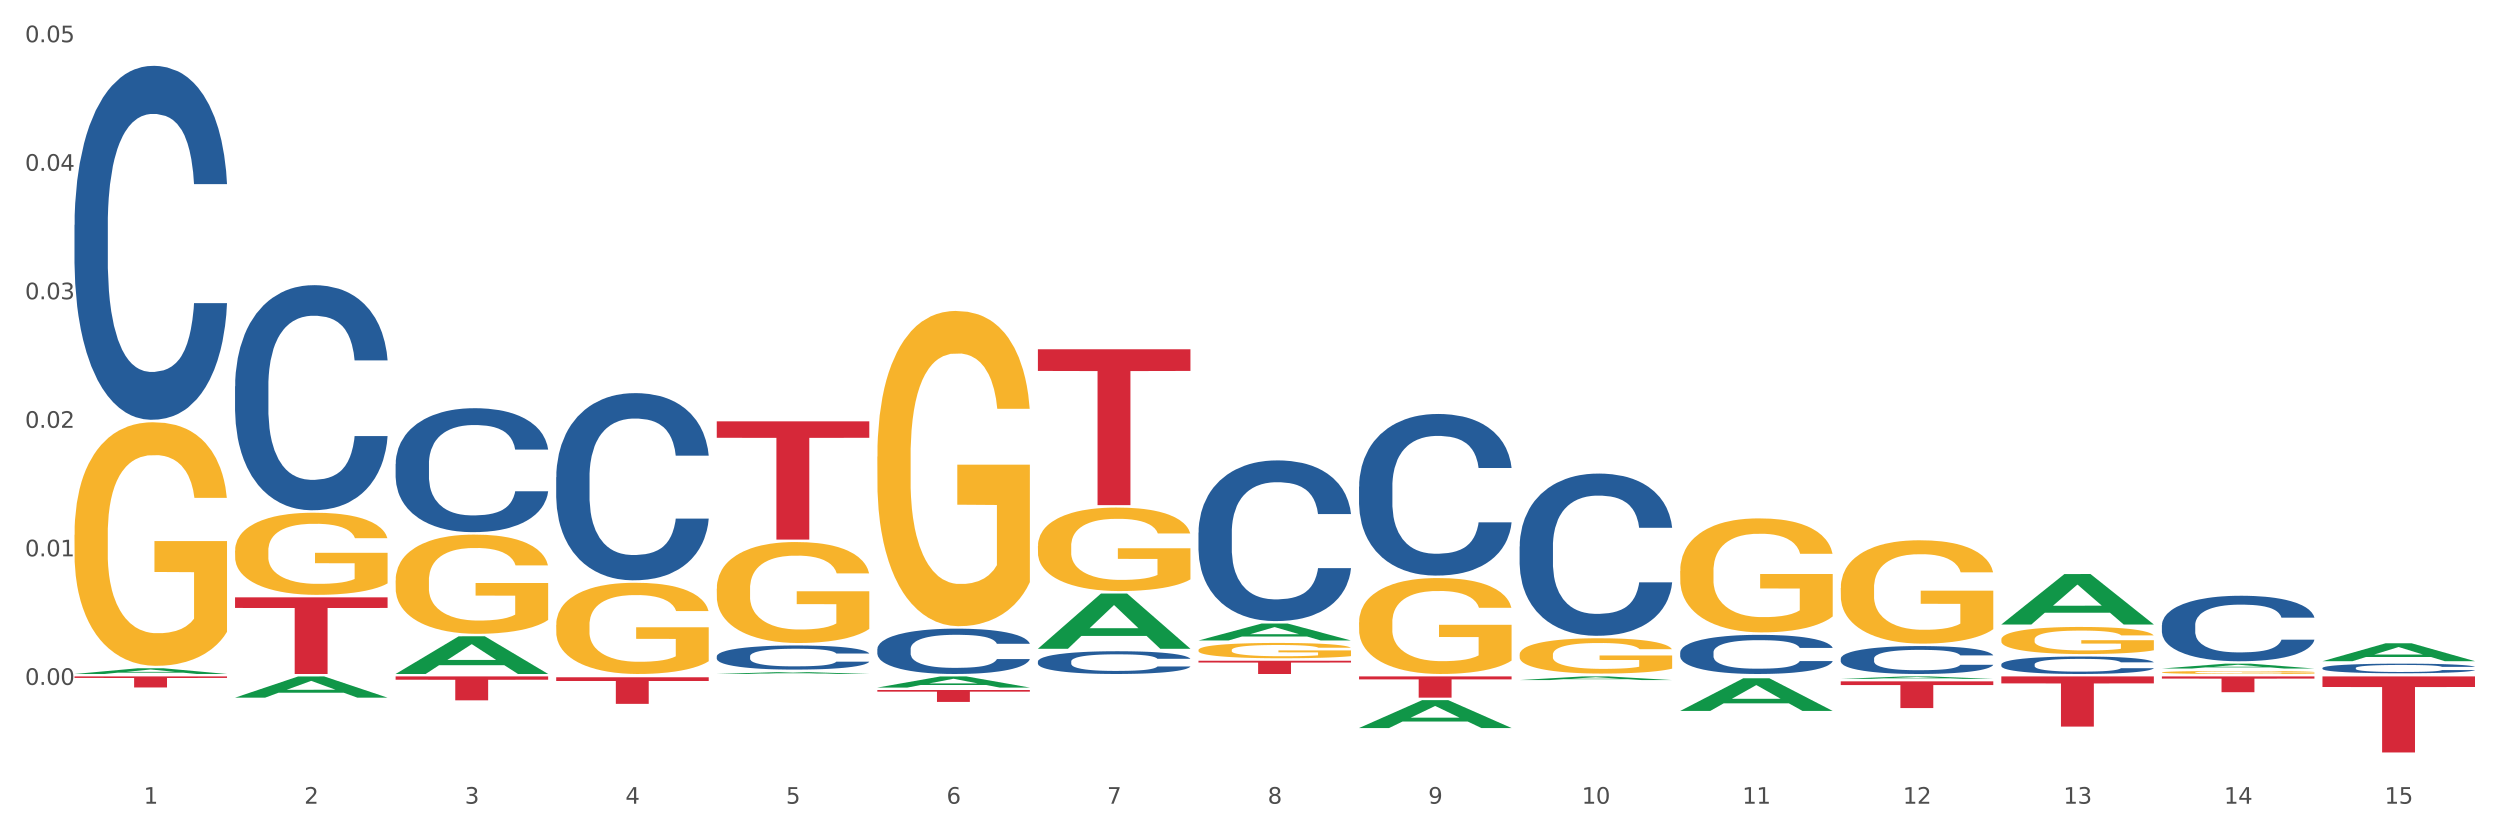 <?xml version="1.0" encoding="utf-8" standalone="no"?>
<!DOCTYPE svg PUBLIC "-//W3C//DTD SVG 1.1//EN"
  "http://www.w3.org/Graphics/SVG/1.1/DTD/svg11.dtd">
<svg xmlns:xlink="http://www.w3.org/1999/xlink" width="1080pt" height="360pt" viewBox="0 0 1080 360" xmlns="http://www.w3.org/2000/svg" version="1.1">
 <rect x="0" y="0" width="1080" height="360" fill="#333333" stroke="none"/>
 <defs>
  <style type="text/css">*{stroke-linejoin: round; stroke-linecap: butt}</style>
 </defs>
 <g id="figure_1">
  <g id="patch_1">
   <path d="M 0 360 
L 1080 360 
L 1080 0 
L 0 0 
z
" style="fill: #ffffff; stroke: #ffffff; stroke-linejoin: miter"/>
  </g>
  <g id="axes_1">
   <g id="matplotlib.axis_1">
    <g id="xtick_1">
     <g id="text_1">
      <!-- 1 -->
      <g style="fill: #4d4d4d" transform="translate(62.07 347.204) scale(0.096 -0.096)">
       <defs>
        <path id="DejaVuSans-31" d="M 794 531 
L 1825 531 
L 1825 4091 
L 703 3866 
L 703 4441 
L 1819 4666 
L 2450 4666 
L 2450 531 
L 3481 531 
L 3481 0 
L 794 0 
L 794 531 
z
" transform="scale(0.016)"/>
       </defs>
       <use xlink:href="#DejaVuSans-31"/>
      </g>
     </g>
    </g>
    <g id="xtick_2">
     <g id="text_2">
      <!-- 2 -->
      <g style="fill: #4d4d4d" transform="translate(131.436 347.204) scale(0.096 -0.096)">
       <defs>
        <path id="DejaVuSans-32" d="M 1228 531 
L 3431 531 
L 3431 0 
L 469 0 
L 469 531 
Q 828 903 1448 1529 
Q 2069 2156 2228 2338 
Q 2531 2678 2651 2914 
Q 2772 3150 2772 3378 
Q 2772 3750 2511 3984 
Q 2250 4219 1831 4219 
Q 1534 4219 1204 4116 
Q 875 4013 500 3803 
L 500 4441 
Q 881 4594 1212 4672 
Q 1544 4750 1819 4750 
Q 2544 4750 2975 4387 
Q 3406 4025 3406 3419 
Q 3406 3131 3298 2873 
Q 3191 2616 2906 2266 
Q 2828 2175 2409 1742 
Q 1991 1309 1228 531 
z
" transform="scale(0.016)"/>
       </defs>
       <use xlink:href="#DejaVuSans-32"/>
      </g>
     </g>
    </g>
    <g id="xtick_3">
     <g id="text_3">
      <!-- 3 -->
      <g style="fill: #4d4d4d" transform="translate(200.802 347.204) scale(0.096 -0.096)">
       <defs>
        <path id="DejaVuSans-33" d="M 2597 2516 
Q 3050 2419 3304 2112 
Q 3559 1806 3559 1356 
Q 3559 666 3084 287 
Q 2609 -91 1734 -91 
Q 1441 -91 1130 -33 
Q 819 25 488 141 
L 488 750 
Q 750 597 1062 519 
Q 1375 441 1716 441 
Q 2309 441 2620 675 
Q 2931 909 2931 1356 
Q 2931 1769 2642 2001 
Q 2353 2234 1838 2234 
L 1294 2234 
L 1294 2753 
L 1863 2753 
Q 2328 2753 2575 2939 
Q 2822 3125 2822 3475 
Q 2822 3834 2567 4026 
Q 2313 4219 1838 4219 
Q 1578 4219 1281 4162 
Q 984 4106 628 3988 
L 628 4550 
Q 988 4650 1302 4700 
Q 1616 4750 1894 4750 
Q 2613 4750 3031 4423 
Q 3450 4097 3450 3541 
Q 3450 3153 3228 2886 
Q 3006 2619 2597 2516 
z
" transform="scale(0.016)"/>
       </defs>
       <use xlink:href="#DejaVuSans-33"/>
      </g>
     </g>
    </g>
    <g id="xtick_4">
     <g id="text_4">
      <!-- 4 -->
      <g style="fill: #4d4d4d" transform="translate(270.169 347.204) scale(0.096 -0.096)">
       <defs>
        <path id="DejaVuSans-34" d="M 2419 4116 
L 825 1625 
L 2419 1625 
L 2419 4116 
z
M 2253 4666 
L 3047 4666 
L 3047 1625 
L 3713 1625 
L 3713 1100 
L 3047 1100 
L 3047 0 
L 2419 0 
L 2419 1100 
L 313 1100 
L 313 1709 
L 2253 4666 
z
" transform="scale(0.016)"/>
       </defs>
       <use xlink:href="#DejaVuSans-34"/>
      </g>
     </g>
    </g>
    <g id="xtick_5">
     <g id="text_5">
      <!-- 5 -->
      <g style="fill: #4d4d4d" transform="translate(339.535 347.204) scale(0.096 -0.096)">
       <defs>
        <path id="DejaVuSans-35" d="M 691 4666 
L 3169 4666 
L 3169 4134 
L 1269 4134 
L 1269 2991 
Q 1406 3038 1543 3061 
Q 1681 3084 1819 3084 
Q 2600 3084 3056 2656 
Q 3513 2228 3513 1497 
Q 3513 744 3044 326 
Q 2575 -91 1722 -91 
Q 1428 -91 1123 -41 
Q 819 9 494 109 
L 494 744 
Q 775 591 1075 516 
Q 1375 441 1709 441 
Q 2250 441 2565 725 
Q 2881 1009 2881 1497 
Q 2881 1984 2565 2268 
Q 2250 2553 1709 2553 
Q 1456 2553 1204 2497 
Q 953 2441 691 2322 
L 691 4666 
z
" transform="scale(0.016)"/>
       </defs>
       <use xlink:href="#DejaVuSans-35"/>
      </g>
     </g>
    </g>
    <g id="xtick_6">
     <g id="text_6">
      <!-- 6 -->
      <g style="fill: #4d4d4d" transform="translate(408.901 347.204) scale(0.096 -0.096)">
       <defs>
        <path id="DejaVuSans-36" d="M 2113 2584 
Q 1688 2584 1439 2293 
Q 1191 2003 1191 1497 
Q 1191 994 1439 701 
Q 1688 409 2113 409 
Q 2538 409 2786 701 
Q 3034 994 3034 1497 
Q 3034 2003 2786 2293 
Q 2538 2584 2113 2584 
z
M 3366 4563 
L 3366 3988 
Q 3128 4100 2886 4159 
Q 2644 4219 2406 4219 
Q 1781 4219 1451 3797 
Q 1122 3375 1075 2522 
Q 1259 2794 1537 2939 
Q 1816 3084 2150 3084 
Q 2853 3084 3261 2657 
Q 3669 2231 3669 1497 
Q 3669 778 3244 343 
Q 2819 -91 2113 -91 
Q 1303 -91 875 529 
Q 447 1150 447 2328 
Q 447 3434 972 4092 
Q 1497 4750 2381 4750 
Q 2619 4750 2861 4703 
Q 3103 4656 3366 4563 
z
" transform="scale(0.016)"/>
       </defs>
       <use xlink:href="#DejaVuSans-36"/>
      </g>
     </g>
    </g>
    <g id="xtick_7">
     <g id="text_7">
      <!-- 7 -->
      <g style="fill: #4d4d4d" transform="translate(478.267 347.204) scale(0.096 -0.096)">
       <defs>
        <path id="DejaVuSans-37" d="M 525 4666 
L 3525 4666 
L 3525 4397 
L 1831 0 
L 1172 0 
L 2766 4134 
L 525 4134 
L 525 4666 
z
" transform="scale(0.016)"/>
       </defs>
       <use xlink:href="#DejaVuSans-37"/>
      </g>
     </g>
    </g>
    <g id="xtick_8">
     <g id="text_8">
      <!-- 8 -->
      <g style="fill: #4d4d4d" transform="translate(547.634 347.204) scale(0.096 -0.096)">
       <defs>
        <path id="DejaVuSans-38" d="M 2034 2216 
Q 1584 2216 1326 1975 
Q 1069 1734 1069 1313 
Q 1069 891 1326 650 
Q 1584 409 2034 409 
Q 2484 409 2743 651 
Q 3003 894 3003 1313 
Q 3003 1734 2745 1975 
Q 2488 2216 2034 2216 
z
M 1403 2484 
Q 997 2584 770 2862 
Q 544 3141 544 3541 
Q 544 4100 942 4425 
Q 1341 4750 2034 4750 
Q 2731 4750 3128 4425 
Q 3525 4100 3525 3541 
Q 3525 3141 3298 2862 
Q 3072 2584 2669 2484 
Q 3125 2378 3379 2068 
Q 3634 1759 3634 1313 
Q 3634 634 3220 271 
Q 2806 -91 2034 -91 
Q 1263 -91 848 271 
Q 434 634 434 1313 
Q 434 1759 690 2068 
Q 947 2378 1403 2484 
z
M 1172 3481 
Q 1172 3119 1398 2916 
Q 1625 2713 2034 2713 
Q 2441 2713 2670 2916 
Q 2900 3119 2900 3481 
Q 2900 3844 2670 4047 
Q 2441 4250 2034 4250 
Q 1625 4250 1398 4047 
Q 1172 3844 1172 3481 
z
" transform="scale(0.016)"/>
       </defs>
       <use xlink:href="#DejaVuSans-38"/>
      </g>
     </g>
    </g>
    <g id="xtick_9">
     <g id="text_9">
      <!-- 9 -->
      <g style="fill: #4d4d4d" transform="translate(617 347.204) scale(0.096 -0.096)">
       <defs>
        <path id="DejaVuSans-39" d="M 703 97 
L 703 672 
Q 941 559 1184 500 
Q 1428 441 1663 441 
Q 2288 441 2617 861 
Q 2947 1281 2994 2138 
Q 2813 1869 2534 1725 
Q 2256 1581 1919 1581 
Q 1219 1581 811 2004 
Q 403 2428 403 3163 
Q 403 3881 828 4315 
Q 1253 4750 1959 4750 
Q 2769 4750 3195 4129 
Q 3622 3509 3622 2328 
Q 3622 1225 3098 567 
Q 2575 -91 1691 -91 
Q 1453 -91 1209 -44 
Q 966 3 703 97 
z
M 1959 2075 
Q 2384 2075 2632 2365 
Q 2881 2656 2881 3163 
Q 2881 3666 2632 3958 
Q 2384 4250 1959 4250 
Q 1534 4250 1286 3958 
Q 1038 3666 1038 3163 
Q 1038 2656 1286 2365 
Q 1534 2075 1959 2075 
z
" transform="scale(0.016)"/>
       </defs>
       <use xlink:href="#DejaVuSans-39"/>
      </g>
     </g>
    </g>
    <g id="xtick_10">
     <g id="text_10">
      <!-- 10 -->
      <g style="fill: #4d4d4d" transform="translate(683.312 347.204) scale(0.096 -0.096)">
       <defs>
        <path id="DejaVuSans-30" d="M 2034 4250 
Q 1547 4250 1301 3770 
Q 1056 3291 1056 2328 
Q 1056 1369 1301 889 
Q 1547 409 2034 409 
Q 2525 409 2770 889 
Q 3016 1369 3016 2328 
Q 3016 3291 2770 3770 
Q 2525 4250 2034 4250 
z
M 2034 4750 
Q 2819 4750 3233 4129 
Q 3647 3509 3647 2328 
Q 3647 1150 3233 529 
Q 2819 -91 2034 -91 
Q 1250 -91 836 529 
Q 422 1150 422 2328 
Q 422 3509 836 4129 
Q 1250 4750 2034 4750 
z
" transform="scale(0.016)"/>
       </defs>
       <use xlink:href="#DejaVuSans-31"/>
       <use xlink:href="#DejaVuSans-30" transform="translate(63.623 0)"/>
      </g>
     </g>
    </g>
    <g id="xtick_11">
     <g id="text_11">
      <!-- 11 -->
      <g style="fill: #4d4d4d" transform="translate(752.678 347.204) scale(0.096 -0.096)">
       <use xlink:href="#DejaVuSans-31"/>
       <use xlink:href="#DejaVuSans-31" transform="translate(63.623 0)"/>
      </g>
     </g>
    </g>
    <g id="xtick_12">
     <g id="text_12">
      <!-- 12 -->
      <g style="fill: #4d4d4d" transform="translate(822.044 347.204) scale(0.096 -0.096)">
       <use xlink:href="#DejaVuSans-31"/>
       <use xlink:href="#DejaVuSans-32" transform="translate(63.623 0)"/>
      </g>
     </g>
    </g>
    <g id="xtick_13">
     <g id="text_13">
      <!-- 13 -->
      <g style="fill: #4d4d4d" transform="translate(891.411 347.204) scale(0.096 -0.096)">
       <use xlink:href="#DejaVuSans-31"/>
       <use xlink:href="#DejaVuSans-33" transform="translate(63.623 0)"/>
      </g>
     </g>
    </g>
    <g id="xtick_14">
     <g id="text_14">
      <!-- 14 -->
      <g style="fill: #4d4d4d" transform="translate(960.777 347.204) scale(0.096 -0.096)">
       <use xlink:href="#DejaVuSans-31"/>
       <use xlink:href="#DejaVuSans-34" transform="translate(63.623 0)"/>
      </g>
     </g>
    </g>
    <g id="xtick_15">
     <g id="text_15">
      <!-- 15 -->
      <g style="fill: #4d4d4d" transform="translate(1030.143 347.204) scale(0.096 -0.096)">
       <use xlink:href="#DejaVuSans-31"/>
       <use xlink:href="#DejaVuSans-35" transform="translate(63.623 0)"/>
      </g>
     </g>
    </g>
    <g id="xtick_16"/>
    <g id="xtick_17"/>
    <g id="xtick_18"/>
    <g id="xtick_19"/>
    <g id="xtick_20"/>
    <g id="xtick_21"/>
    <g id="xtick_22"/>
    <g id="xtick_23"/>
    <g id="xtick_24"/>
    <g id="xtick_25"/>
    <g id="xtick_26"/>
    <g id="xtick_27"/>
    <g id="xtick_28"/>
    <g id="xtick_29"/>
   </g>
   <g id="matplotlib.axis_2">
    <g id="ytick_1">
     <g id="text_16">
      <!-- 0.00 -->
      <g style="fill: #4d4d4d" transform="translate(10.8 295.865) scale(0.096 -0.096)">
       <defs>
        <path id="DejaVuSans-2e" d="M 684 794 
L 1344 794 
L 1344 0 
L 684 0 
L 684 794 
z
" transform="scale(0.016)"/>
       </defs>
       <use xlink:href="#DejaVuSans-30"/>
       <use xlink:href="#DejaVuSans-2e" transform="translate(63.623 0)"/>
       <use xlink:href="#DejaVuSans-30" transform="translate(95.41 0)"/>
       <use xlink:href="#DejaVuSans-30" transform="translate(159.033 0)"/>
      </g>
     </g>
    </g>
    <g id="ytick_2">
     <g id="text_17">
      <!-- 0.01 -->
      <g style="fill: #4d4d4d" transform="translate(10.8 240.341) scale(0.096 -0.096)">
       <use xlink:href="#DejaVuSans-30"/>
       <use xlink:href="#DejaVuSans-2e" transform="translate(63.623 0)"/>
       <use xlink:href="#DejaVuSans-30" transform="translate(95.41 0)"/>
       <use xlink:href="#DejaVuSans-31" transform="translate(159.033 0)"/>
      </g>
     </g>
    </g>
    <g id="ytick_3">
     <g id="text_18">
      <!-- 0.02 -->
      <g style="fill: #4d4d4d" transform="translate(10.8 184.817) scale(0.096 -0.096)">
       <use xlink:href="#DejaVuSans-30"/>
       <use xlink:href="#DejaVuSans-2e" transform="translate(63.623 0)"/>
       <use xlink:href="#DejaVuSans-30" transform="translate(95.41 0)"/>
       <use xlink:href="#DejaVuSans-32" transform="translate(159.033 0)"/>
      </g>
     </g>
    </g>
    <g id="ytick_4">
     <g id="text_19">
      <!-- 0.03 -->
      <g style="fill: #4d4d4d" transform="translate(10.8 129.292) scale(0.096 -0.096)">
       <use xlink:href="#DejaVuSans-30"/>
       <use xlink:href="#DejaVuSans-2e" transform="translate(63.623 0)"/>
       <use xlink:href="#DejaVuSans-30" transform="translate(95.41 0)"/>
       <use xlink:href="#DejaVuSans-33" transform="translate(159.033 0)"/>
      </g>
     </g>
    </g>
    <g id="ytick_5">
     <g id="text_20">
      <!-- 0.04 -->
      <g style="fill: #4d4d4d" transform="translate(10.8 73.768) scale(0.096 -0.096)">
       <use xlink:href="#DejaVuSans-30"/>
       <use xlink:href="#DejaVuSans-2e" transform="translate(63.623 0)"/>
       <use xlink:href="#DejaVuSans-30" transform="translate(95.41 0)"/>
       <use xlink:href="#DejaVuSans-34" transform="translate(159.033 0)"/>
      </g>
     </g>
    </g>
    <g id="ytick_6">
     <g id="text_21">
      <!-- 0.05 -->
      <g style="fill: #4d4d4d" transform="translate(10.8 18.244) scale(0.096 -0.096)">
       <use xlink:href="#DejaVuSans-30"/>
       <use xlink:href="#DejaVuSans-2e" transform="translate(63.623 0)"/>
       <use xlink:href="#DejaVuSans-30" transform="translate(95.41 0)"/>
       <use xlink:href="#DejaVuSans-35" transform="translate(159.033 0)"/>
      </g>
     </g>
    </g>
    <g id="ytick_7"/>
    <g id="ytick_8"/>
    <g id="ytick_9"/>
    <g id="ytick_10"/>
    <g id="ytick_11"/>
    <g id="ytick_12"/>
   </g>
   <g id="PolyCollection_1">
    <path d="M 32.175 291.158 
L 32.243 291.156 
L 59.417 288.7 
L 70.695 288.698 
L 98.073 291.163 
L 85.029 291.163 
L 79.119 290.589 
L 51.061 290.589 
L 50.857 290.598 
L 45.151 291.163 
L 32.175 291.163 
L 32.175 291.158 
L 54.594 290.246 
L 75.586 290.244 
L 65.192 289.223 
L 65.056 289.219 
L 64.92 289.226 
L 54.526 290.244 
L 54.594 290.246 
L 32.175 291.158 
z
" clip-path="url(#pa3f4fa88fe)" style="fill: #109648"/>
    <path d="M 379.006 298.086 
L 444.904 298.086 
L 444.904 298.802 
L 418.982 298.807 
L 418.982 303.244 
L 404.772 303.244 
L 404.772 298.807 
L 379.006 298.802 
L 379.006 298.09 
L 379.006 298.086 
z
" clip-path="url(#pa3f4fa88fe)" style="fill: #d62839"/>
    <path d="M 448.372 150.887 
L 514.27 150.887 
L 514.27 160.242 
L 488.348 160.306 
L 488.348 218.207 
L 474.138 218.207 
L 474.138 160.306 
L 448.372 160.242 
L 448.372 150.95 
L 448.372 150.887 
z
" clip-path="url(#pa3f4fa88fe)" style="fill: #d62839"/>
    <path d="M 517.739 285.43 
L 583.636 285.43 
L 583.636 286.227 
L 557.715 286.232 
L 557.715 291.163 
L 543.504 291.163 
L 543.504 286.232 
L 517.739 286.227 
L 517.739 285.435 
L 517.739 285.43 
z
" clip-path="url(#pa3f4fa88fe)" style="fill: #d62839"/>
    <path d="M 587.105 292.218 
L 653.003 292.218 
L 653.003 293.494 
L 627.081 293.503 
L 627.081 301.402 
L 612.871 301.402 
L 612.871 293.503 
L 587.105 293.494 
L 587.105 292.226 
L 587.105 292.218 
z
" clip-path="url(#pa3f4fa88fe)" style="fill: #d62839"/>
    <path d="M 795.203 294.329 
L 861.101 294.329 
L 861.101 295.936 
L 835.179 295.947 
L 835.179 305.893 
L 820.969 305.893 
L 820.969 295.947 
L 795.203 295.936 
L 795.203 294.34 
L 795.203 294.329 
z
" clip-path="url(#pa3f4fa88fe)" style="fill: #d62839"/>
    <path d="M 864.57 292.218 
L 930.468 292.218 
L 930.468 295.228 
L 904.546 295.249 
L 904.546 313.881 
L 890.335 313.881 
L 890.335 295.249 
L 864.57 295.228 
L 864.57 292.238 
L 864.57 292.218 
z
" clip-path="url(#pa3f4fa88fe)" style="fill: #d62839"/>
    <path d="M 933.936 292.218 
L 999.834 292.218 
L 999.834 293.165 
L 973.912 293.172 
L 973.912 299.038 
L 959.702 299.038 
L 959.702 293.172 
L 933.936 293.165 
L 933.936 292.224 
L 933.936 292.218 
z
" clip-path="url(#pa3f4fa88fe)" style="fill: #d62839"/>
    <path d="M 1003.302 292.218 
L 1069.2 292.218 
L 1069.2 296.784 
L 1043.278 296.815 
L 1043.278 325.077 
L 1029.068 325.077 
L 1029.068 296.815 
L 1003.302 296.784 
L 1003.302 292.249 
L 1003.302 292.218 
z
" clip-path="url(#pa3f4fa88fe)" style="fill: #d62839"/>
    <path d="M 795.203 254.028 
L 795.281 253.987 
L 795.281 252.519 
L 795.437 251.255 
L 796.215 248.196 
L 797.382 245.668 
L 798.238 244.322 
L 799.094 243.221 
L 800.105 242.12 
L 801.35 240.978 
L 803.606 239.306 
L 805.006 238.449 
L 806.718 237.552 
L 809.83 236.247 
L 812.086 235.513 
L 814.42 234.901 
L 818.233 234.167 
L 820.722 233.841 
L 823.368 233.596 
L 826.557 233.433 
L 828.969 233.393 
L 834.26 233.515 
L 838.772 233.882 
L 840.951 234.167 
L 843.752 234.657 
L 845.23 234.983 
L 847.642 235.636 
L 850.131 236.492 
L 851.843 237.226 
L 854.41 238.613 
L 856.355 239.999 
L 858.145 241.712 
L 859.078 242.894 
L 859.779 243.996 
L 860.401 245.26 
L 861.024 247.258 
L 847.019 247.258 
L 846.475 245.831 
L 845.619 244.485 
L 844.374 243.18 
L 843.285 242.364 
L 841.418 241.345 
L 839.706 240.692 
L 837.916 240.203 
L 835.738 239.795 
L 834.026 239.591 
L 831.615 239.428 
L 826.869 239.469 
L 823.679 239.795 
L 821.5 240.203 
L 820.1 240.57 
L 818.855 240.978 
L 817.455 241.549 
L 815.821 242.405 
L 814.654 243.18 
L 813.487 244.159 
L 812.553 245.137 
L 811.697 246.279 
L 810.997 247.503 
L 810.453 248.767 
L 809.986 250.317 
L 809.597 252.886 
L 809.597 258.473 
L 809.752 259.737 
L 810.141 261.409 
L 810.608 262.673 
L 811.386 264.182 
L 812.086 265.202 
L 813.409 266.67 
L 814.887 267.893 
L 816.054 268.668 
L 817.221 269.32 
L 819.244 270.218 
L 821.5 270.952 
L 823.445 271.4 
L 826.091 271.808 
L 827.88 271.971 
L 829.436 272.053 
L 833.248 272.053 
L 835.971 271.93 
L 839.006 271.645 
L 841.34 271.278 
L 843.285 270.829 
L 845.463 270.095 
L 846.864 269.402 
L 846.864 260.879 
L 829.747 260.838 
L 829.747 255.17 
L 861.101 255.17 
L 861.101 271.808 
L 859.779 272.665 
L 858.3 273.439 
L 856.744 274.133 
L 854.41 274.989 
L 851.61 275.805 
L 849.12 276.376 
L 846.475 276.865 
L 843.363 277.314 
L 839.317 277.721 
L 836.827 277.884 
L 833.715 278.007 
L 830.059 278.048 
L 826.869 277.966 
L 823.757 277.762 
L 820.489 277.395 
L 817.299 276.865 
L 814.887 276.335 
L 812.475 275.682 
L 809.908 274.826 
L 807.885 274.01 
L 806.329 273.276 
L 804.617 272.338 
L 802.75 271.115 
L 801.35 270.014 
L 800.105 268.872 
L 798.782 267.404 
L 797.849 266.14 
L 796.915 264.549 
L 796.37 263.366 
L 795.748 261.531 
L 795.281 258.962 
L 795.203 254.028 
z
" clip-path="url(#pa3f4fa88fe)" style="fill: #f7b32b"/>
    <path d="M 725.837 246.699 
L 725.915 246.654 
L 725.915 245.034 
L 726.071 243.639 
L 726.849 240.266 
L 728.016 237.476 
L 728.871 235.992 
L 729.727 234.777 
L 730.739 233.563 
L 731.984 232.303 
L 734.24 230.459 
L 735.64 229.514 
L 737.352 228.524 
L 740.464 227.085 
L 742.72 226.275 
L 745.054 225.6 
L 748.866 224.79 
L 751.356 224.43 
L 754.001 224.16 
L 757.191 223.981 
L 759.603 223.936 
L 764.894 224.071 
L 769.406 224.475 
L 771.585 224.79 
L 774.385 225.33 
L 775.864 225.69 
L 778.275 226.41 
L 780.765 227.354 
L 782.477 228.164 
L 785.044 229.694 
L 786.989 231.223 
L 788.779 233.113 
L 789.712 234.417 
L 790.412 235.632 
L 791.035 237.027 
L 791.657 239.231 
L 777.653 239.231 
L 777.108 237.656 
L 776.253 236.172 
L 775.008 234.732 
L 773.919 233.832 
L 772.051 232.708 
L 770.34 231.988 
L 768.55 231.448 
L 766.372 230.998 
L 764.66 230.773 
L 762.248 230.593 
L 757.502 230.638 
L 754.313 230.998 
L 752.134 231.448 
L 750.734 231.853 
L 749.489 232.303 
L 748.088 232.933 
L 746.455 233.877 
L 745.288 234.732 
L 744.121 235.812 
L 743.187 236.892 
L 742.331 238.151 
L 741.631 239.501 
L 741.086 240.895 
L 740.62 242.605 
L 740.23 245.439 
L 740.23 251.602 
L 740.386 252.997 
L 740.775 254.841 
L 741.242 256.236 
L 742.02 257.9 
L 742.72 259.025 
L 744.043 260.644 
L 745.521 261.994 
L 746.688 262.849 
L 747.855 263.568 
L 749.878 264.558 
L 752.134 265.368 
L 754.079 265.863 
L 756.724 266.312 
L 758.514 266.492 
L 760.07 266.582 
L 763.882 266.582 
L 766.605 266.447 
L 769.639 266.133 
L 771.974 265.728 
L 773.919 265.233 
L 776.097 264.423 
L 777.497 263.658 
L 777.497 254.256 
L 760.381 254.211 
L 760.381 247.958 
L 791.735 247.958 
L 791.735 266.312 
L 790.412 267.257 
L 788.934 268.112 
L 787.378 268.877 
L 785.044 269.821 
L 782.243 270.721 
L 779.754 271.351 
L 777.108 271.891 
L 773.996 272.386 
L 769.951 272.835 
L 767.461 273.015 
L 764.349 273.15 
L 760.692 273.195 
L 757.502 273.105 
L 754.39 272.88 
L 751.123 272.476 
L 747.933 271.891 
L 745.521 271.306 
L 743.109 270.586 
L 740.542 269.641 
L 738.519 268.742 
L 736.963 267.932 
L 735.251 266.897 
L 733.384 265.548 
L 731.984 264.333 
L 730.739 263.073 
L 729.416 261.454 
L 728.482 260.059 
L 727.549 258.305 
L 727.004 257 
L 726.382 254.976 
L 725.915 252.142 
L 725.837 246.699 
z
" clip-path="url(#pa3f4fa88fe)" style="fill: #f7b32b"/>
    <path d="M 656.471 282.778 
L 656.549 282.764 
L 656.549 282.262 
L 656.704 281.83 
L 657.482 280.785 
L 658.649 279.921 
L 659.505 279.461 
L 660.361 279.085 
L 661.372 278.709 
L 662.617 278.318 
L 664.874 277.747 
L 666.274 277.454 
L 667.986 277.148 
L 671.098 276.702 
L 673.354 276.451 
L 675.688 276.242 
L 679.5 275.991 
L 681.99 275.88 
L 684.635 275.796 
L 687.825 275.74 
L 690.237 275.726 
L 695.527 275.768 
L 700.04 275.894 
L 702.218 275.991 
L 705.019 276.158 
L 706.497 276.27 
L 708.909 276.493 
L 711.399 276.785 
L 713.111 277.036 
L 715.678 277.51 
L 717.623 277.984 
L 719.412 278.569 
L 720.346 278.973 
L 721.046 279.35 
L 721.669 279.782 
L 722.291 280.464 
L 708.287 280.464 
L 707.742 279.977 
L 706.886 279.517 
L 705.642 279.071 
L 704.552 278.792 
L 702.685 278.444 
L 700.973 278.221 
L 699.184 278.054 
L 697.006 277.914 
L 695.294 277.845 
L 692.882 277.789 
L 688.136 277.803 
L 684.946 277.914 
L 682.768 278.054 
L 681.367 278.179 
L 680.123 278.318 
L 678.722 278.513 
L 677.088 278.806 
L 675.921 279.071 
L 674.754 279.405 
L 673.821 279.74 
L 672.965 280.13 
L 672.265 280.548 
L 671.72 280.98 
L 671.253 281.51 
L 670.864 282.387 
L 670.864 284.297 
L 671.02 284.729 
L 671.409 285.3 
L 671.876 285.732 
L 672.654 286.247 
L 673.354 286.596 
L 674.677 287.097 
L 676.155 287.516 
L 677.322 287.78 
L 678.489 288.003 
L 680.512 288.31 
L 682.768 288.561 
L 684.713 288.714 
L 687.358 288.853 
L 689.148 288.909 
L 690.704 288.937 
L 694.516 288.937 
L 697.239 288.895 
L 700.273 288.798 
L 702.607 288.672 
L 704.552 288.519 
L 706.731 288.268 
L 708.131 288.031 
L 708.131 285.119 
L 691.015 285.105 
L 691.015 283.168 
L 722.369 283.168 
L 722.369 288.853 
L 721.046 289.146 
L 719.568 289.411 
L 718.012 289.648 
L 715.678 289.94 
L 712.877 290.219 
L 710.387 290.414 
L 707.742 290.581 
L 704.63 290.735 
L 700.584 290.874 
L 698.095 290.93 
L 694.983 290.971 
L 691.326 290.985 
L 688.136 290.958 
L 685.024 290.888 
L 681.756 290.762 
L 678.567 290.581 
L 676.155 290.4 
L 673.743 290.177 
L 671.175 289.885 
L 669.153 289.606 
L 667.597 289.355 
L 665.885 289.034 
L 664.018 288.616 
L 662.617 288.24 
L 661.372 287.85 
L 660.05 287.348 
L 659.116 286.916 
L 658.183 286.373 
L 657.638 285.969 
L 657.016 285.342 
L 656.549 284.464 
L 656.471 282.778 
z
" clip-path="url(#pa3f4fa88fe)" style="fill: #f7b32b"/>
    <path d="M 587.105 268.866 
L 587.183 268.828 
L 587.183 267.465 
L 587.338 266.292 
L 588.116 263.453 
L 589.283 261.106 
L 590.139 259.856 
L 590.995 258.834 
L 592.006 257.812 
L 593.251 256.752 
L 595.507 255.2 
L 596.908 254.405 
L 598.619 253.572 
L 601.731 252.361 
L 603.988 251.68 
L 606.322 251.112 
L 610.134 250.43 
L 612.624 250.128 
L 615.269 249.9 
L 618.459 249.749 
L 620.871 249.711 
L 626.161 249.825 
L 630.674 250.165 
L 632.852 250.43 
L 635.653 250.885 
L 637.131 251.187 
L 639.543 251.793 
L 642.033 252.588 
L 643.744 253.27 
L 646.312 254.557 
L 648.257 255.844 
L 650.046 257.434 
L 650.98 258.531 
L 651.68 259.553 
L 652.302 260.727 
L 652.925 262.582 
L 638.921 262.582 
L 638.376 261.257 
L 637.52 260.008 
L 636.275 258.796 
L 635.186 258.039 
L 633.319 257.093 
L 631.607 256.487 
L 629.818 256.033 
L 627.639 255.654 
L 625.928 255.465 
L 623.516 255.314 
L 618.77 255.352 
L 615.58 255.654 
L 613.402 256.033 
L 612.001 256.374 
L 610.756 256.752 
L 609.356 257.282 
L 607.722 258.077 
L 606.555 258.796 
L 605.388 259.705 
L 604.455 260.613 
L 603.599 261.673 
L 602.898 262.809 
L 602.354 263.983 
L 601.887 265.421 
L 601.498 267.806 
L 601.498 272.992 
L 601.654 274.166 
L 602.043 275.718 
L 602.509 276.891 
L 603.287 278.292 
L 603.988 279.238 
L 605.31 280.601 
L 606.789 281.737 
L 607.956 282.456 
L 609.123 283.062 
L 611.145 283.894 
L 613.402 284.576 
L 615.347 284.992 
L 617.992 285.371 
L 619.781 285.522 
L 621.337 285.598 
L 625.15 285.598 
L 627.873 285.484 
L 630.907 285.219 
L 633.241 284.879 
L 635.186 284.462 
L 637.365 283.781 
L 638.765 283.137 
L 638.765 275.226 
L 621.649 275.188 
L 621.649 269.926 
L 653.003 269.926 
L 653.003 285.371 
L 651.68 286.166 
L 650.202 286.885 
L 648.646 287.528 
L 646.312 288.323 
L 643.511 289.081 
L 641.021 289.611 
L 638.376 290.065 
L 635.264 290.481 
L 631.218 290.86 
L 628.729 291.011 
L 625.617 291.125 
L 621.96 291.163 
L 618.77 291.087 
L 615.658 290.898 
L 612.39 290.557 
L 609.2 290.065 
L 606.789 289.573 
L 604.377 288.967 
L 601.809 288.172 
L 599.786 287.415 
L 598.23 286.734 
L 596.519 285.863 
L 594.652 284.727 
L 593.251 283.705 
L 592.006 282.645 
L 590.684 281.282 
L 589.75 280.109 
L 588.816 278.633 
L 588.272 277.535 
L 587.649 275.831 
L 587.183 273.446 
L 587.105 268.866 
z
" clip-path="url(#pa3f4fa88fe)" style="fill: #f7b32b"/>
    <path d="M 517.739 280.811 
L 517.816 280.805 
L 517.816 280.587 
L 517.972 280.4 
L 518.75 279.946 
L 519.917 279.571 
L 520.773 279.371 
L 521.629 279.208 
L 522.64 279.044 
L 523.885 278.875 
L 526.141 278.627 
L 527.542 278.5 
L 529.253 278.367 
L 532.365 278.173 
L 534.621 278.064 
L 536.956 277.973 
L 540.768 277.864 
L 543.257 277.816 
L 545.903 277.78 
L 549.093 277.755 
L 551.504 277.749 
L 556.795 277.768 
L 561.307 277.822 
L 563.486 277.864 
L 566.287 277.937 
L 567.765 277.985 
L 570.177 278.082 
L 572.666 278.209 
L 574.378 278.318 
L 576.946 278.524 
L 578.891 278.73 
L 580.68 278.984 
L 581.614 279.159 
L 582.314 279.323 
L 582.936 279.51 
L 583.559 279.807 
L 569.554 279.807 
L 569.01 279.595 
L 568.154 279.395 
L 566.909 279.202 
L 565.82 279.081 
L 563.953 278.929 
L 562.241 278.832 
L 560.452 278.76 
L 558.273 278.699 
L 556.562 278.669 
L 554.15 278.645 
L 549.404 278.651 
L 546.214 278.699 
L 544.035 278.76 
L 542.635 278.814 
L 541.39 278.875 
L 539.99 278.96 
L 538.356 279.087 
L 537.189 279.202 
L 536.022 279.347 
L 535.088 279.492 
L 534.232 279.661 
L 533.532 279.843 
L 532.988 280.03 
L 532.521 280.26 
L 532.132 280.642 
L 532.132 281.47 
L 532.287 281.658 
L 532.676 281.906 
L 533.143 282.094 
L 533.921 282.318 
L 534.621 282.469 
L 535.944 282.687 
L 537.422 282.868 
L 538.589 282.983 
L 539.756 283.08 
L 541.779 283.213 
L 544.035 283.322 
L 545.981 283.389 
L 548.626 283.449 
L 550.415 283.473 
L 551.971 283.485 
L 555.784 283.485 
L 558.507 283.467 
L 561.541 283.425 
L 563.875 283.37 
L 565.82 283.304 
L 567.998 283.195 
L 569.399 283.092 
L 569.399 281.827 
L 552.282 281.821 
L 552.282 280.98 
L 583.636 280.98 
L 583.636 283.449 
L 582.314 283.576 
L 580.836 283.691 
L 579.28 283.794 
L 576.946 283.921 
L 574.145 284.042 
L 571.655 284.127 
L 569.01 284.199 
L 565.898 284.266 
L 561.852 284.326 
L 559.362 284.351 
L 556.25 284.369 
L 552.594 284.375 
L 549.404 284.363 
L 546.292 284.332 
L 543.024 284.278 
L 539.834 284.199 
L 537.422 284.121 
L 535.01 284.024 
L 532.443 283.897 
L 530.42 283.776 
L 528.864 283.667 
L 527.153 283.528 
L 525.285 283.346 
L 523.885 283.183 
L 522.64 283.013 
L 521.317 282.796 
L 520.384 282.608 
L 519.45 282.372 
L 518.906 282.197 
L 518.283 281.924 
L 517.816 281.543 
L 517.739 280.811 
z
" clip-path="url(#pa3f4fa88fe)" style="fill: #f7b32b"/>
    <path d="M 448.372 235.934 
L 448.45 235.901 
L 448.45 234.715 
L 448.606 233.694 
L 449.384 231.222 
L 450.551 229.18 
L 451.407 228.092 
L 452.262 227.203 
L 453.274 226.313 
L 454.519 225.391 
L 456.775 224.04 
L 458.175 223.348 
L 459.887 222.623 
L 462.999 221.569 
L 465.255 220.976 
L 467.589 220.481 
L 471.402 219.888 
L 473.891 219.625 
L 476.536 219.427 
L 479.726 219.295 
L 482.138 219.262 
L 487.429 219.361 
L 491.941 219.658 
L 494.12 219.888 
L 496.92 220.284 
L 498.399 220.547 
L 500.811 221.074 
L 503.3 221.766 
L 505.012 222.359 
L 507.579 223.48 
L 509.524 224.6 
L 511.314 225.984 
L 512.247 226.939 
L 512.948 227.829 
L 513.57 228.85 
L 514.192 230.465 
L 500.188 230.465 
L 499.644 229.311 
L 498.788 228.224 
L 497.543 227.17 
L 496.454 226.511 
L 494.586 225.687 
L 492.875 225.16 
L 491.085 224.765 
L 488.907 224.435 
L 487.195 224.27 
L 484.783 224.139 
L 480.038 224.172 
L 476.848 224.435 
L 474.669 224.765 
L 473.269 225.061 
L 472.024 225.391 
L 470.624 225.852 
L 468.99 226.544 
L 467.823 227.17 
L 466.656 227.961 
L 465.722 228.751 
L 464.866 229.674 
L 464.166 230.662 
L 463.621 231.684 
L 463.155 232.936 
L 462.766 235.011 
L 462.766 239.525 
L 462.921 240.547 
L 463.31 241.898 
L 463.777 242.919 
L 464.555 244.138 
L 465.255 244.962 
L 466.578 246.148 
L 468.056 247.136 
L 469.223 247.762 
L 470.39 248.29 
L 472.413 249.014 
L 474.669 249.607 
L 476.614 249.97 
L 479.26 250.299 
L 481.049 250.431 
L 482.605 250.497 
L 486.417 250.497 
L 489.14 250.398 
L 492.175 250.168 
L 494.509 249.871 
L 496.454 249.509 
L 498.632 248.916 
L 500.033 248.355 
L 500.033 241.469 
L 482.916 241.436 
L 482.916 236.857 
L 514.27 236.857 
L 514.27 250.299 
L 512.948 250.991 
L 511.469 251.617 
L 509.913 252.177 
L 507.579 252.869 
L 504.778 253.528 
L 502.289 253.99 
L 499.644 254.385 
L 496.531 254.747 
L 492.486 255.077 
L 489.996 255.209 
L 486.884 255.307 
L 483.227 255.34 
L 480.038 255.274 
L 476.925 255.11 
L 473.658 254.813 
L 470.468 254.385 
L 468.056 253.957 
L 465.644 253.429 
L 463.077 252.737 
L 461.054 252.079 
L 459.498 251.485 
L 457.786 250.728 
L 455.919 249.739 
L 454.519 248.85 
L 453.274 247.927 
L 451.951 246.741 
L 451.018 245.72 
L 450.084 244.435 
L 449.539 243.479 
L 448.917 241.996 
L 448.45 239.921 
L 448.372 235.934 
z
" clip-path="url(#pa3f4fa88fe)" style="fill: #f7b32b"/>
    <path d="M 379.006 197.258 
L 379.084 197.134 
L 379.084 192.656 
L 379.24 188.8 
L 380.018 179.472 
L 381.185 171.76 
L 382.04 167.655 
L 382.896 164.297 
L 383.908 160.939 
L 385.152 157.456 
L 387.409 152.356 
L 388.809 149.744 
L 390.521 147.008 
L 393.633 143.028 
L 395.889 140.789 
L 398.223 138.923 
L 402.035 136.685 
L 404.525 135.689 
L 407.17 134.943 
L 410.36 134.446 
L 412.772 134.321 
L 418.062 134.694 
L 422.575 135.814 
L 424.753 136.685 
L 427.554 138.177 
L 429.032 139.172 
L 431.444 141.162 
L 433.934 143.774 
L 435.646 146.013 
L 438.213 150.242 
L 440.158 154.471 
L 441.948 159.695 
L 442.881 163.302 
L 443.581 166.66 
L 444.204 170.516 
L 444.826 176.611 
L 430.822 176.611 
L 430.277 172.257 
L 429.422 168.153 
L 428.177 164.173 
L 427.087 161.685 
L 425.22 158.576 
L 423.509 156.585 
L 421.719 155.093 
L 419.541 153.849 
L 417.829 153.227 
L 415.417 152.73 
L 410.671 152.854 
L 407.481 153.849 
L 405.303 155.093 
L 403.903 156.212 
L 402.658 157.456 
L 401.257 159.197 
L 399.624 161.809 
L 398.456 164.173 
L 397.289 167.158 
L 396.356 170.143 
L 395.5 173.626 
L 394.8 177.357 
L 394.255 181.213 
L 393.788 185.939 
L 393.399 193.775 
L 393.399 210.815 
L 393.555 214.671 
L 393.944 219.771 
L 394.411 223.627 
L 395.189 228.229 
L 395.889 231.338 
L 397.212 235.816 
L 398.69 239.547 
L 399.857 241.911 
L 401.024 243.901 
L 403.047 246.637 
L 405.303 248.876 
L 407.248 250.244 
L 409.893 251.488 
L 411.683 251.985 
L 413.239 252.234 
L 417.051 252.234 
L 419.774 251.861 
L 422.808 250.99 
L 425.142 249.871 
L 427.087 248.503 
L 429.266 246.264 
L 430.666 244.15 
L 430.666 218.154 
L 413.55 218.03 
L 413.55 200.741 
L 444.904 200.741 
L 444.904 251.488 
L 443.581 254.1 
L 442.103 256.463 
L 440.547 258.578 
L 438.213 261.19 
L 435.412 263.677 
L 432.923 265.419 
L 430.277 266.911 
L 427.165 268.279 
L 423.12 269.523 
L 420.63 270.021 
L 417.518 270.394 
L 413.861 270.518 
L 410.671 270.269 
L 407.559 269.648 
L 404.292 268.528 
L 401.102 266.911 
L 398.69 265.294 
L 396.278 263.304 
L 393.711 260.692 
L 391.688 258.205 
L 390.132 255.966 
L 388.42 253.105 
L 386.553 249.374 
L 385.152 246.015 
L 383.908 242.533 
L 382.585 238.055 
L 381.651 234.199 
L 380.718 229.348 
L 380.173 225.741 
L 379.551 220.144 
L 379.084 212.308 
L 379.006 197.258 
z
" clip-path="url(#pa3f4fa88fe)" style="fill: #f7b32b"/>
    <path d="M 309.64 254.318 
L 309.718 254.278 
L 309.718 252.844 
L 309.873 251.609 
L 310.651 248.62 
L 311.818 246.15 
L 312.674 244.835 
L 313.53 243.759 
L 314.541 242.684 
L 315.786 241.568 
L 318.042 239.934 
L 319.443 239.098 
L 321.155 238.221 
L 324.267 236.946 
L 326.523 236.229 
L 328.857 235.631 
L 332.669 234.914 
L 335.159 234.595 
L 337.804 234.356 
L 340.994 234.197 
L 343.406 234.157 
L 348.696 234.276 
L 353.209 234.635 
L 355.387 234.914 
L 358.188 235.392 
L 359.666 235.711 
L 362.078 236.348 
L 364.568 237.185 
L 366.279 237.902 
L 368.847 239.257 
L 370.792 240.612 
L 372.581 242.285 
L 373.515 243.441 
L 374.215 244.516 
L 374.838 245.752 
L 375.46 247.704 
L 361.456 247.704 
L 360.911 246.309 
L 360.055 244.994 
L 358.81 243.719 
L 357.721 242.923 
L 355.854 241.926 
L 354.142 241.289 
L 352.353 240.811 
L 350.174 240.412 
L 348.463 240.213 
L 346.051 240.054 
L 341.305 240.094 
L 338.115 240.412 
L 335.937 240.811 
L 334.536 241.169 
L 333.292 241.568 
L 331.891 242.126 
L 330.257 242.962 
L 329.09 243.719 
L 327.923 244.676 
L 326.99 245.632 
L 326.134 246.748 
L 325.434 247.943 
L 324.889 249.178 
L 324.422 250.692 
L 324.033 253.202 
L 324.033 258.661 
L 324.189 259.896 
L 324.578 261.53 
L 325.045 262.765 
L 325.823 264.239 
L 326.523 265.235 
L 327.845 266.67 
L 329.324 267.865 
L 330.491 268.622 
L 331.658 269.26 
L 333.681 270.136 
L 335.937 270.853 
L 337.882 271.292 
L 340.527 271.69 
L 342.317 271.849 
L 343.873 271.929 
L 347.685 271.929 
L 350.408 271.81 
L 353.442 271.531 
L 355.776 271.172 
L 357.721 270.734 
L 359.9 270.017 
L 361.3 269.339 
L 361.3 261.012 
L 344.184 260.972 
L 344.184 255.434 
L 375.538 255.434 
L 375.538 271.69 
L 374.215 272.527 
L 372.737 273.284 
L 371.181 273.961 
L 368.847 274.798 
L 366.046 275.595 
L 363.556 276.153 
L 360.911 276.631 
L 357.799 277.069 
L 353.753 277.467 
L 351.264 277.627 
L 348.152 277.746 
L 344.495 277.786 
L 341.305 277.707 
L 338.193 277.507 
L 334.925 277.149 
L 331.736 276.631 
L 329.324 276.113 
L 326.912 275.475 
L 324.344 274.639 
L 322.322 273.842 
L 320.766 273.124 
L 319.054 272.208 
L 317.187 271.013 
L 315.786 269.937 
L 314.541 268.821 
L 313.219 267.387 
L 312.285 266.152 
L 311.352 264.598 
L 310.807 263.442 
L 310.184 261.649 
L 309.718 259.139 
L 309.64 254.318 
z
" clip-path="url(#pa3f4fa88fe)" style="fill: #f7b32b"/>
    <path d="M 240.274 269.965 
L 240.351 269.929 
L 240.351 268.633 
L 240.507 267.518 
L 241.285 264.819 
L 242.452 262.587 
L 243.308 261.4 
L 244.164 260.428 
L 245.175 259.456 
L 246.42 258.449 
L 248.676 256.973 
L 250.077 256.217 
L 251.788 255.426 
L 254.9 254.274 
L 257.157 253.626 
L 259.491 253.086 
L 263.303 252.438 
L 265.793 252.151 
L 268.438 251.935 
L 271.628 251.791 
L 274.04 251.755 
L 279.33 251.863 
L 283.843 252.187 
L 286.021 252.438 
L 288.822 252.87 
L 290.3 253.158 
L 292.712 253.734 
L 295.202 254.49 
L 296.913 255.138 
L 299.481 256.361 
L 301.426 257.585 
L 303.215 259.096 
L 304.149 260.14 
L 304.849 261.112 
L 305.471 262.227 
L 306.094 263.991 
L 292.089 263.991 
L 291.545 262.731 
L 290.689 261.544 
L 289.444 260.392 
L 288.355 259.672 
L 286.488 258.773 
L 284.776 258.197 
L 282.987 257.765 
L 280.808 257.405 
L 279.097 257.225 
L 276.685 257.081 
L 271.939 257.117 
L 268.749 257.405 
L 266.571 257.765 
L 265.17 258.089 
L 263.925 258.449 
L 262.525 258.952 
L 260.891 259.708 
L 259.724 260.392 
L 258.557 261.256 
L 257.623 262.119 
L 256.768 263.127 
L 256.067 264.207 
L 255.523 265.323 
L 255.056 266.69 
L 254.667 268.957 
L 254.667 273.888 
L 254.823 275.004 
L 255.212 276.479 
L 255.678 277.595 
L 256.456 278.926 
L 257.157 279.826 
L 258.479 281.122 
L 259.957 282.201 
L 261.124 282.885 
L 262.291 283.461 
L 264.314 284.253 
L 266.571 284.9 
L 268.516 285.296 
L 271.161 285.656 
L 272.95 285.8 
L 274.506 285.872 
L 278.319 285.872 
L 281.042 285.764 
L 284.076 285.512 
L 286.41 285.188 
L 288.355 284.793 
L 290.533 284.145 
L 291.934 283.533 
L 291.934 276.011 
L 274.818 275.975 
L 274.818 270.973 
L 306.172 270.973 
L 306.172 285.656 
L 304.849 286.412 
L 303.371 287.096 
L 301.815 287.708 
L 299.481 288.463 
L 296.68 289.183 
L 294.19 289.687 
L 291.545 290.119 
L 288.433 290.515 
L 284.387 290.875 
L 281.897 291.019 
L 278.785 291.127 
L 275.129 291.163 
L 271.939 291.091 
L 268.827 290.911 
L 265.559 290.587 
L 262.369 290.119 
L 259.957 289.651 
L 257.546 289.075 
L 254.978 288.319 
L 252.955 287.6 
L 251.399 286.952 
L 249.688 286.124 
L 247.82 285.044 
L 246.42 284.073 
L 245.175 283.065 
L 243.853 281.769 
L 242.919 280.654 
L 241.985 279.25 
L 241.441 278.207 
L 240.818 276.587 
L 240.351 274.32 
L 240.274 269.965 
z
" clip-path="url(#pa3f4fa88fe)" style="fill: #f7b32b"/>
    <path d="M 309.64 182.027 
L 375.538 182.027 
L 375.538 189.124 
L 349.616 189.172 
L 349.616 233.102 
L 335.406 233.102 
L 335.406 189.172 
L 309.64 189.124 
L 309.64 182.075 
L 309.64 182.027 
z
" clip-path="url(#pa3f4fa88fe)" style="fill: #d62839"/>
    <path d="M 240.274 292.582 
L 306.172 292.582 
L 306.172 294.178 
L 280.25 294.189 
L 280.25 304.072 
L 266.039 304.072 
L 266.039 294.189 
L 240.274 294.178 
L 240.274 292.592 
L 240.274 292.582 
z
" clip-path="url(#pa3f4fa88fe)" style="fill: #d62839"/>
    <path d="M 101.541 258.035 
L 167.439 258.035 
L 167.439 262.638 
L 141.517 262.669 
L 141.517 291.163 
L 127.307 291.163 
L 127.307 262.669 
L 101.541 262.638 
L 101.541 258.066 
L 101.541 258.035 
z
" clip-path="url(#pa3f4fa88fe)" style="fill: #d62839"/>
    <path d="M 32.175 292.218 
L 98.073 292.218 
L 98.073 292.879 
L 72.151 292.884 
L 72.151 296.977 
L 57.941 296.977 
L 57.941 292.884 
L 32.175 292.879 
L 32.175 292.222 
L 32.175 292.218 
z
" clip-path="url(#pa3f4fa88fe)" style="fill: #d62839"/>
    <path d="M 1003.302 288.563 
L 1003.38 288.559 
L 1003.38 288.452 
L 1003.614 288.308 
L 1004.47 288.042 
L 1005.561 287.84 
L 1007.43 287.605 
L 1008.443 287.506 
L 1009.767 287.396 
L 1012.494 287.217 
L 1015.609 287.065 
L 1017.79 286.981 
L 1019.426 286.928 
L 1023.087 286.833 
L 1025.19 286.791 
L 1027.371 286.757 
L 1029.241 286.734 
L 1032.356 286.708 
L 1034.849 286.696 
L 1037.731 286.692 
L 1040.146 286.696 
L 1043.339 286.711 
L 1048.013 286.757 
L 1049.805 286.784 
L 1052.219 286.829 
L 1054.712 286.89 
L 1056.737 286.951 
L 1059.074 287.038 
L 1061.489 287.152 
L 1063.825 287.297 
L 1065.461 287.43 
L 1066.785 287.571 
L 1067.954 287.742 
L 1068.811 287.928 
L 1069.2 288.084 
L 1054.945 288.084 
L 1054.556 287.943 
L 1053.777 287.791 
L 1052.998 287.688 
L 1052.141 287.605 
L 1050.817 287.51 
L 1049.649 287.449 
L 1047.701 287.377 
L 1045.91 287.331 
L 1044.43 287.304 
L 1042.638 287.282 
L 1038.822 287.259 
L 1036.095 287.259 
L 1034.382 287.266 
L 1032.278 287.285 
L 1030.487 287.312 
L 1028.384 287.358 
L 1026.748 287.407 
L 1025.112 287.472 
L 1024.178 287.517 
L 1022.775 287.601 
L 1021.841 287.669 
L 1020.594 287.787 
L 1019.893 287.871 
L 1018.647 288.088 
L 1018.102 288.247 
L 1017.868 288.357 
L 1017.712 288.479 
L 1017.712 289.072 
L 1018.18 289.338 
L 1018.569 289.452 
L 1019.192 289.582 
L 1020.361 289.749 
L 1022.074 289.912 
L 1023.866 290.03 
L 1025.346 290.102 
L 1026.748 290.156 
L 1028.15 290.197 
L 1029.864 290.235 
L 1031.266 290.258 
L 1033.369 290.281 
L 1035.862 290.292 
L 1037.809 290.292 
L 1041.781 290.273 
L 1043.573 290.254 
L 1045.287 290.228 
L 1047.156 290.186 
L 1048.636 290.14 
L 1049.493 290.106 
L 1050.895 290.034 
L 1051.986 289.958 
L 1052.92 289.87 
L 1053.543 289.794 
L 1054.244 289.68 
L 1054.79 289.551 
L 1054.945 289.483 
L 1069.2 289.483 
L 1068.888 289.62 
L 1068.343 289.753 
L 1067.253 289.931 
L 1066.396 290.034 
L 1065.072 290.159 
L 1063.67 290.266 
L 1061.722 290.384 
L 1059.931 290.471 
L 1058.061 290.547 
L 1056.036 290.616 
L 1052.375 290.711 
L 1051.051 290.737 
L 1048.247 290.783 
L 1046.066 290.809 
L 1042.872 290.836 
L 1039.6 290.851 
L 1036.173 290.855 
L 1033.135 290.847 
L 1029.786 290.825 
L 1027.683 290.802 
L 1025.346 290.768 
L 1022.62 290.714 
L 1020.049 290.65 
L 1017.634 290.574 
L 1015.376 290.486 
L 1013.272 290.387 
L 1010.546 290.224 
L 1008.521 290.064 
L 1007.041 289.916 
L 1006.028 289.791 
L 1005.016 289.631 
L 1004.47 289.521 
L 1003.614 289.255 
L 1003.302 289.008 
L 1003.302 288.563 
z
" clip-path="url(#pa3f4fa88fe)" style="fill: #255c99"/>
    <path d="M 933.936 270.078 
L 934.014 270.052 
L 934.014 269.329 
L 934.247 268.347 
L 935.104 266.538 
L 936.195 265.168 
L 938.064 263.566 
L 939.077 262.894 
L 940.401 262.144 
L 943.127 260.93 
L 946.243 259.896 
L 948.424 259.328 
L 950.06 258.966 
L 953.721 258.32 
L 955.824 258.035 
L 958.005 257.803 
L 959.874 257.648 
L 962.99 257.467 
L 965.483 257.389 
L 968.365 257.364 
L 970.779 257.389 
L 973.973 257.493 
L 978.647 257.803 
L 980.438 257.984 
L 982.853 258.294 
L 985.346 258.707 
L 987.371 259.121 
L 989.708 259.715 
L 992.122 260.49 
L 994.459 261.472 
L 996.095 262.377 
L 997.419 263.333 
L 998.587 264.496 
L 999.444 265.762 
L 999.834 266.822 
L 985.579 266.822 
L 985.19 265.866 
L 984.411 264.832 
L 983.632 264.134 
L 982.775 263.566 
L 981.451 262.92 
L 980.283 262.506 
L 978.335 262.015 
L 976.544 261.705 
L 975.064 261.524 
L 973.272 261.369 
L 969.455 261.214 
L 966.729 261.214 
L 965.015 261.266 
L 962.912 261.395 
L 961.121 261.576 
L 959.018 261.886 
L 957.382 262.222 
L 955.746 262.661 
L 954.811 262.971 
L 953.409 263.54 
L 952.475 264.005 
L 951.228 264.806 
L 950.527 265.375 
L 949.281 266.848 
L 948.736 267.933 
L 948.502 268.683 
L 948.346 269.51 
L 948.346 273.541 
L 948.814 275.35 
L 949.203 276.125 
L 949.826 277.004 
L 950.995 278.141 
L 952.708 279.252 
L 954.5 280.053 
L 955.98 280.544 
L 957.382 280.906 
L 958.784 281.19 
L 960.498 281.449 
L 961.9 281.604 
L 964.003 281.759 
L 966.495 281.837 
L 968.443 281.837 
L 972.415 281.707 
L 974.207 281.578 
L 975.92 281.397 
L 977.79 281.113 
L 979.27 280.803 
L 980.127 280.57 
L 981.529 280.079 
L 982.619 279.562 
L 983.554 278.968 
L 984.177 278.451 
L 984.878 277.676 
L 985.423 276.797 
L 985.579 276.332 
L 999.834 276.332 
L 999.522 277.262 
L 998.977 278.167 
L 997.886 279.381 
L 997.03 280.079 
L 995.705 280.932 
L 994.303 281.656 
L 992.356 282.457 
L 990.564 283.051 
L 988.695 283.568 
L 986.67 284.033 
L 983.009 284.679 
L 981.685 284.86 
L 978.88 285.17 
L 976.699 285.351 
L 973.506 285.532 
L 970.234 285.635 
L 966.807 285.661 
L 963.769 285.61 
L 960.42 285.455 
L 958.317 285.299 
L 955.98 285.067 
L 953.253 284.705 
L 950.683 284.266 
L 948.268 283.749 
L 946.009 283.155 
L 943.906 282.483 
L 941.18 281.371 
L 939.155 280.286 
L 937.675 279.278 
L 936.662 278.425 
L 935.65 277.34 
L 935.104 276.59 
L 934.247 274.781 
L 933.936 273.102 
L 933.936 270.078 
z
" clip-path="url(#pa3f4fa88fe)" style="fill: #255c99"/>
    <path d="M 864.57 287.003 
L 864.648 286.996 
L 864.648 286.803 
L 864.881 286.541 
L 865.738 286.058 
L 866.829 285.692 
L 868.698 285.265 
L 869.711 285.085 
L 871.035 284.885 
L 873.761 284.561 
L 876.877 284.285 
L 879.058 284.133 
L 880.694 284.037 
L 884.355 283.864 
L 886.458 283.788 
L 888.639 283.726 
L 890.508 283.685 
L 893.624 283.637 
L 896.117 283.616 
L 898.999 283.609 
L 901.413 283.616 
L 904.607 283.644 
L 909.281 283.726 
L 911.072 283.775 
L 913.487 283.857 
L 915.979 283.968 
L 918.005 284.078 
L 920.341 284.237 
L 922.756 284.444 
L 925.093 284.706 
L 926.729 284.947 
L 928.053 285.203 
L 929.221 285.513 
L 930.078 285.851 
L 930.468 286.134 
L 916.213 286.134 
L 915.824 285.879 
L 915.045 285.603 
L 914.266 285.416 
L 913.409 285.265 
L 912.085 285.092 
L 910.916 284.982 
L 908.969 284.851 
L 907.177 284.768 
L 905.697 284.72 
L 903.906 284.678 
L 900.089 284.637 
L 897.363 284.637 
L 895.649 284.651 
L 893.546 284.685 
L 891.754 284.734 
L 889.651 284.816 
L 888.016 284.906 
L 886.38 285.023 
L 885.445 285.106 
L 884.043 285.258 
L 883.108 285.382 
L 881.862 285.596 
L 881.161 285.748 
L 879.915 286.141 
L 879.369 286.43 
L 879.136 286.631 
L 878.98 286.851 
L 878.98 287.927 
L 879.447 288.41 
L 879.837 288.617 
L 880.46 288.852 
L 881.628 289.155 
L 883.342 289.452 
L 885.134 289.666 
L 886.614 289.797 
L 888.016 289.893 
L 889.418 289.969 
L 891.131 290.038 
L 892.533 290.08 
L 894.637 290.121 
L 897.129 290.142 
L 899.076 290.142 
L 903.049 290.107 
L 904.841 290.073 
L 906.554 290.024 
L 908.424 289.949 
L 909.904 289.866 
L 910.76 289.804 
L 912.163 289.673 
L 913.253 289.535 
L 914.188 289.376 
L 914.811 289.238 
L 915.512 289.031 
L 916.057 288.797 
L 916.213 288.672 
L 930.468 288.672 
L 930.156 288.921 
L 929.611 289.162 
L 928.52 289.486 
L 927.663 289.673 
L 926.339 289.9 
L 924.937 290.093 
L 922.99 290.307 
L 921.198 290.466 
L 919.329 290.604 
L 917.304 290.728 
L 913.643 290.9 
L 912.318 290.949 
L 909.514 291.032 
L 907.333 291.08 
L 904.14 291.128 
L 900.868 291.156 
L 897.441 291.163 
L 894.403 291.149 
L 891.053 291.107 
L 888.95 291.066 
L 886.614 291.004 
L 883.887 290.907 
L 881.317 290.79 
L 878.902 290.652 
L 876.643 290.493 
L 874.54 290.314 
L 871.814 290.017 
L 869.789 289.728 
L 868.309 289.459 
L 867.296 289.231 
L 866.283 288.941 
L 865.738 288.741 
L 864.881 288.258 
L 864.57 287.81 
L 864.57 287.003 
z
" clip-path="url(#pa3f4fa88fe)" style="fill: #255c99"/>
    <path d="M 795.203 284.521 
L 795.281 284.51 
L 795.281 284.202 
L 795.515 283.783 
L 796.372 283.013 
L 797.462 282.429 
L 799.332 281.746 
L 800.344 281.46 
L 801.669 281.14 
L 804.395 280.623 
L 807.511 280.182 
L 809.692 279.94 
L 811.327 279.786 
L 814.988 279.51 
L 817.092 279.389 
L 819.273 279.29 
L 821.142 279.224 
L 824.258 279.147 
L 826.75 279.114 
L 829.632 279.103 
L 832.047 279.114 
L 835.241 279.158 
L 839.914 279.29 
L 841.706 279.367 
L 844.121 279.499 
L 846.613 279.675 
L 848.638 279.852 
L 850.975 280.105 
L 853.39 280.435 
L 855.727 280.854 
L 857.362 281.239 
L 858.687 281.647 
L 859.855 282.142 
L 860.712 282.682 
L 861.101 283.134 
L 846.847 283.134 
L 846.457 282.726 
L 845.678 282.286 
L 844.899 281.988 
L 844.043 281.746 
L 842.718 281.471 
L 841.55 281.294 
L 839.603 281.085 
L 837.811 280.953 
L 836.331 280.876 
L 834.54 280.81 
L 830.723 280.744 
L 827.997 280.744 
L 826.283 280.766 
L 824.18 280.821 
L 822.388 280.898 
L 820.285 281.03 
L 818.649 281.173 
L 817.014 281.361 
L 816.079 281.493 
L 814.677 281.735 
L 813.742 281.933 
L 812.496 282.275 
L 811.795 282.517 
L 810.548 283.145 
L 810.003 283.607 
L 809.77 283.927 
L 809.614 284.279 
L 809.614 285.997 
L 810.081 286.768 
L 810.471 287.099 
L 811.094 287.473 
L 812.262 287.958 
L 813.976 288.431 
L 815.767 288.773 
L 817.247 288.982 
L 818.649 289.136 
L 820.051 289.257 
L 821.765 289.367 
L 823.167 289.433 
L 825.27 289.5 
L 827.763 289.533 
L 829.71 289.533 
L 833.683 289.477 
L 835.474 289.422 
L 837.188 289.345 
L 839.057 289.224 
L 840.537 289.092 
L 841.394 288.993 
L 842.796 288.784 
L 843.887 288.563 
L 844.822 288.31 
L 845.445 288.09 
L 846.146 287.759 
L 846.691 287.385 
L 846.847 287.187 
L 861.101 287.187 
L 860.79 287.583 
L 860.245 287.969 
L 859.154 288.486 
L 858.297 288.784 
L 856.973 289.147 
L 855.571 289.455 
L 853.624 289.797 
L 851.832 290.05 
L 849.963 290.27 
L 847.937 290.469 
L 844.276 290.744 
L 842.952 290.821 
L 840.148 290.953 
L 837.967 291.03 
L 834.773 291.108 
L 831.502 291.152 
L 828.074 291.163 
L 825.037 291.141 
L 821.687 291.074 
L 819.584 291.008 
L 817.247 290.909 
L 814.521 290.755 
L 811.951 290.568 
L 809.536 290.348 
L 807.277 290.094 
L 805.174 289.808 
L 802.448 289.334 
L 800.422 288.872 
L 798.942 288.442 
L 797.93 288.079 
L 796.917 287.616 
L 796.372 287.297 
L 795.515 286.526 
L 795.203 285.81 
L 795.203 284.521 
z
" clip-path="url(#pa3f4fa88fe)" style="fill: #255c99"/>
    <path d="M 725.837 281.849 
L 725.915 281.834 
L 725.915 281.401 
L 726.149 280.815 
L 727.006 279.733 
L 728.096 278.915 
L 729.966 277.957 
L 730.978 277.556 
L 732.302 277.108 
L 735.029 276.382 
L 738.144 275.764 
L 740.325 275.424 
L 741.961 275.208 
L 745.622 274.822 
L 747.725 274.652 
L 749.906 274.513 
L 751.776 274.42 
L 754.891 274.312 
L 757.384 274.266 
L 760.266 274.25 
L 762.681 274.266 
L 765.874 274.328 
L 770.548 274.513 
L 772.34 274.621 
L 774.754 274.807 
L 777.247 275.054 
L 779.272 275.301 
L 781.609 275.656 
L 784.024 276.119 
L 786.36 276.706 
L 787.996 277.247 
L 789.32 277.818 
L 790.489 278.513 
L 791.346 279.27 
L 791.735 279.903 
L 777.481 279.903 
L 777.091 279.332 
L 776.312 278.714 
L 775.533 278.297 
L 774.676 277.957 
L 773.352 277.571 
L 772.184 277.324 
L 770.237 277.031 
L 768.445 276.845 
L 766.965 276.737 
L 765.173 276.644 
L 761.357 276.552 
L 758.63 276.552 
L 756.917 276.583 
L 754.814 276.66 
L 753.022 276.768 
L 750.919 276.953 
L 749.283 277.154 
L 747.647 277.417 
L 746.713 277.602 
L 745.311 277.942 
L 744.376 278.22 
L 743.13 278.699 
L 742.429 279.038 
L 741.182 279.919 
L 740.637 280.567 
L 740.403 281.015 
L 740.248 281.51 
L 740.248 283.919 
L 740.715 285 
L 741.104 285.463 
L 741.727 285.989 
L 742.896 286.668 
L 744.61 287.332 
L 746.401 287.811 
L 747.881 288.104 
L 749.283 288.321 
L 750.685 288.491 
L 752.399 288.645 
L 753.801 288.738 
L 755.904 288.83 
L 758.397 288.877 
L 760.344 288.877 
L 764.317 288.8 
L 766.108 288.722 
L 767.822 288.614 
L 769.691 288.444 
L 771.171 288.259 
L 772.028 288.12 
L 773.43 287.826 
L 774.521 287.518 
L 775.455 287.162 
L 776.079 286.853 
L 776.78 286.39 
L 777.325 285.865 
L 777.481 285.587 
L 791.735 285.587 
L 791.424 286.143 
L 790.878 286.684 
L 789.788 287.409 
L 788.931 287.826 
L 787.607 288.336 
L 786.205 288.769 
L 784.257 289.247 
L 782.466 289.603 
L 780.596 289.912 
L 778.571 290.19 
L 774.91 290.576 
L 773.586 290.684 
L 770.782 290.869 
L 768.601 290.977 
L 765.407 291.085 
L 762.136 291.147 
L 758.708 291.163 
L 755.67 291.132 
L 752.321 291.039 
L 750.218 290.946 
L 747.881 290.807 
L 745.155 290.591 
L 742.584 290.329 
L 740.17 290.02 
L 737.911 289.664 
L 735.808 289.263 
L 733.081 288.599 
L 731.056 287.95 
L 729.576 287.348 
L 728.563 286.838 
L 727.551 286.189 
L 727.006 285.741 
L 726.149 284.66 
L 725.837 283.656 
L 725.837 281.849 
z
" clip-path="url(#pa3f4fa88fe)" style="fill: #255c99"/>
    <path d="M 656.471 236.071 
L 656.549 236.007 
L 656.549 234.215 
L 656.783 231.783 
L 657.639 227.302 
L 658.73 223.909 
L 660.599 219.94 
L 661.612 218.276 
L 662.936 216.42 
L 665.662 213.411 
L 668.778 210.85 
L 670.959 209.442 
L 672.595 208.546 
L 676.256 206.946 
L 678.359 206.241 
L 680.54 205.665 
L 682.41 205.281 
L 685.525 204.833 
L 688.018 204.641 
L 690.9 204.577 
L 693.315 204.641 
L 696.508 204.897 
L 701.182 205.665 
L 702.973 206.113 
L 705.388 206.882 
L 707.881 207.906 
L 709.906 208.93 
L 712.243 210.402 
L 714.657 212.323 
L 716.994 214.755 
L 718.63 216.996 
L 719.954 219.364 
L 721.123 222.245 
L 721.979 225.381 
L 722.369 228.006 
L 708.114 228.006 
L 707.725 225.637 
L 706.946 223.077 
L 706.167 221.349 
L 705.31 219.94 
L 703.986 218.34 
L 702.818 217.316 
L 700.87 216.099 
L 699.079 215.331 
L 697.599 214.883 
L 695.807 214.499 
L 691.99 214.115 
L 689.264 214.115 
L 687.55 214.243 
L 685.447 214.563 
L 683.656 215.011 
L 681.553 215.779 
L 679.917 216.612 
L 678.281 217.7 
L 677.346 218.468 
L 675.944 219.876 
L 675.01 221.028 
L 673.763 223.013 
L 673.062 224.421 
L 671.816 228.07 
L 671.271 230.758 
L 671.037 232.615 
L 670.881 234.663 
L 670.881 244.649 
L 671.349 249.13 
L 671.738 251.051 
L 672.361 253.227 
L 673.53 256.044 
L 675.243 258.796 
L 677.035 260.78 
L 678.515 261.997 
L 679.917 262.893 
L 681.319 263.597 
L 683.033 264.237 
L 684.435 264.621 
L 686.538 265.005 
L 689.03 265.197 
L 690.978 265.197 
L 694.95 264.877 
L 696.742 264.557 
L 698.456 264.109 
L 700.325 263.405 
L 701.805 262.637 
L 702.662 262.061 
L 704.064 260.844 
L 705.154 259.564 
L 706.089 258.092 
L 706.712 256.812 
L 707.413 254.891 
L 707.959 252.715 
L 708.114 251.563 
L 722.369 251.563 
L 722.057 253.867 
L 721.512 256.108 
L 720.422 259.116 
L 719.565 260.844 
L 718.241 262.957 
L 716.838 264.749 
L 714.891 266.734 
L 713.1 268.206 
L 711.23 269.486 
L 709.205 270.638 
L 705.544 272.239 
L 704.22 272.687 
L 701.416 273.455 
L 699.235 273.903 
L 696.041 274.351 
L 692.769 274.607 
L 689.342 274.671 
L 686.304 274.543 
L 682.955 274.159 
L 680.852 273.775 
L 678.515 273.199 
L 675.789 272.303 
L 673.218 271.215 
L 670.803 269.934 
L 668.544 268.462 
L 666.441 266.798 
L 663.715 264.045 
L 661.69 261.357 
L 660.21 258.86 
L 659.197 256.748 
L 658.185 254.059 
L 657.639 252.203 
L 656.783 247.722 
L 656.471 243.561 
L 656.471 236.071 
z
" clip-path="url(#pa3f4fa88fe)" style="fill: #255c99"/>
    <path d="M 587.105 210.205 
L 587.183 210.141 
L 587.183 208.355 
L 587.416 205.932 
L 588.273 201.469 
L 589.364 198.089 
L 591.233 194.135 
L 592.246 192.478 
L 593.57 190.628 
L 596.296 187.631 
L 599.412 185.081 
L 601.593 183.678 
L 603.229 182.785 
L 606.89 181.191 
L 608.993 180.489 
L 611.174 179.916 
L 613.043 179.533 
L 616.159 179.087 
L 618.652 178.895 
L 621.534 178.831 
L 623.948 178.895 
L 627.142 179.15 
L 631.816 179.916 
L 633.607 180.362 
L 636.022 181.127 
L 638.514 182.147 
L 640.54 183.168 
L 642.877 184.634 
L 645.291 186.547 
L 647.628 188.97 
L 649.264 191.202 
L 650.588 193.562 
L 651.756 196.431 
L 652.613 199.556 
L 653.003 202.17 
L 638.748 202.17 
L 638.359 199.811 
L 637.58 197.26 
L 636.801 195.538 
L 635.944 194.135 
L 634.62 192.541 
L 633.451 191.521 
L 631.504 190.309 
L 629.713 189.544 
L 628.233 189.098 
L 626.441 188.715 
L 622.624 188.333 
L 619.898 188.333 
L 618.184 188.46 
L 616.081 188.779 
L 614.29 189.225 
L 612.186 189.991 
L 610.551 190.82 
L 608.915 191.904 
L 607.98 192.669 
L 606.578 194.072 
L 605.643 195.22 
L 604.397 197.196 
L 603.696 198.599 
L 602.45 202.234 
L 601.905 204.912 
L 601.671 206.761 
L 601.515 208.802 
L 601.515 218.749 
L 601.982 223.213 
L 602.372 225.126 
L 602.995 227.294 
L 604.163 230.1 
L 605.877 232.842 
L 607.669 234.819 
L 609.149 236.03 
L 610.551 236.923 
L 611.953 237.624 
L 613.666 238.262 
L 615.069 238.645 
L 617.172 239.027 
L 619.664 239.219 
L 621.612 239.219 
L 625.584 238.9 
L 627.376 238.581 
L 629.089 238.134 
L 630.959 237.433 
L 632.439 236.668 
L 633.296 236.094 
L 634.698 234.882 
L 635.788 233.607 
L 636.723 232.14 
L 637.346 230.865 
L 638.047 228.952 
L 638.592 226.784 
L 638.748 225.636 
L 653.003 225.636 
L 652.691 227.932 
L 652.146 230.164 
L 651.055 233.161 
L 650.199 234.882 
L 648.874 236.987 
L 647.472 238.772 
L 645.525 240.749 
L 643.733 242.216 
L 641.864 243.491 
L 639.839 244.639 
L 636.178 246.233 
L 634.853 246.679 
L 632.049 247.444 
L 629.868 247.891 
L 626.675 248.337 
L 623.403 248.592 
L 619.976 248.656 
L 616.938 248.528 
L 613.589 248.146 
L 611.485 247.763 
L 609.149 247.189 
L 606.422 246.297 
L 603.852 245.213 
L 601.437 243.937 
L 599.178 242.471 
L 597.075 240.813 
L 594.349 238.071 
L 592.324 235.393 
L 590.844 232.906 
L 589.831 230.801 
L 588.818 228.123 
L 588.273 226.274 
L 587.416 221.81 
L 587.105 217.665 
L 587.105 210.205 
z
" clip-path="url(#pa3f4fa88fe)" style="fill: #255c99"/>
    <path d="M 517.739 230.081 
L 517.816 230.017 
L 517.816 228.242 
L 518.05 225.832 
L 518.907 221.394 
L 519.997 218.033 
L 521.867 214.102 
L 522.88 212.454 
L 524.204 210.615 
L 526.93 207.635 
L 530.046 205.099 
L 532.227 203.704 
L 533.863 202.816 
L 537.523 201.231 
L 539.627 200.534 
L 541.808 199.963 
L 543.677 199.583 
L 546.793 199.139 
L 549.285 198.948 
L 552.167 198.885 
L 554.582 198.948 
L 557.776 199.202 
L 562.449 199.963 
L 564.241 200.407 
L 566.656 201.168 
L 569.148 202.182 
L 571.173 203.197 
L 573.51 204.655 
L 575.925 206.557 
L 578.262 208.967 
L 579.898 211.186 
L 581.222 213.532 
L 582.39 216.385 
L 583.247 219.492 
L 583.636 222.091 
L 569.382 222.091 
L 568.992 219.745 
L 568.214 217.209 
L 567.435 215.497 
L 566.578 214.102 
L 565.254 212.517 
L 564.085 211.503 
L 562.138 210.298 
L 560.346 209.537 
L 558.866 209.093 
L 557.075 208.713 
L 553.258 208.332 
L 550.532 208.332 
L 548.818 208.459 
L 546.715 208.776 
L 544.923 209.22 
L 542.82 209.981 
L 541.184 210.805 
L 539.549 211.883 
L 538.614 212.644 
L 537.212 214.039 
L 536.277 215.18 
L 535.031 217.146 
L 534.33 218.541 
L 533.084 222.155 
L 532.538 224.818 
L 532.305 226.657 
L 532.149 228.686 
L 532.149 238.577 
L 532.616 243.015 
L 533.006 244.917 
L 533.629 247.073 
L 534.797 249.863 
L 536.511 252.589 
L 538.302 254.555 
L 539.782 255.76 
L 541.184 256.647 
L 542.587 257.345 
L 544.3 257.979 
L 545.702 258.359 
L 547.805 258.74 
L 550.298 258.93 
L 552.245 258.93 
L 556.218 258.613 
L 558.009 258.296 
L 559.723 257.852 
L 561.593 257.155 
L 563.073 256.394 
L 563.929 255.823 
L 565.331 254.618 
L 566.422 253.35 
L 567.357 251.892 
L 567.98 250.624 
L 568.681 248.722 
L 569.226 246.566 
L 569.382 245.425 
L 583.636 245.425 
L 583.325 247.707 
L 582.78 249.926 
L 581.689 252.906 
L 580.832 254.618 
L 579.508 256.711 
L 578.106 258.486 
L 576.159 260.452 
L 574.367 261.91 
L 572.498 263.178 
L 570.472 264.319 
L 566.811 265.905 
L 565.487 266.348 
L 562.683 267.109 
L 560.502 267.553 
L 557.308 267.997 
L 554.037 268.25 
L 550.61 268.314 
L 547.572 268.187 
L 544.222 267.807 
L 542.119 267.426 
L 539.782 266.856 
L 537.056 265.968 
L 534.486 264.89 
L 532.071 263.622 
L 529.812 262.164 
L 527.709 260.515 
L 524.983 257.789 
L 522.957 255.126 
L 521.477 252.653 
L 520.465 250.56 
L 519.452 247.897 
L 518.907 246.059 
L 518.05 241.62 
L 517.739 237.499 
L 517.739 230.081 
z
" clip-path="url(#pa3f4fa88fe)" style="fill: #255c99"/>
    <path d="M 170.907 250.757 
L 170.985 250.718 
L 170.985 249.309 
L 171.141 248.095 
L 171.919 245.159 
L 173.086 242.732 
L 173.942 241.441 
L 174.798 240.384 
L 175.809 239.327 
L 177.054 238.231 
L 179.31 236.626 
L 180.71 235.804 
L 182.422 234.943 
L 185.534 233.69 
L 187.79 232.986 
L 190.124 232.399 
L 193.937 231.694 
L 196.426 231.381 
L 199.072 231.146 
L 202.261 230.989 
L 204.673 230.95 
L 209.964 231.068 
L 214.476 231.42 
L 216.655 231.694 
L 219.456 232.164 
L 220.934 232.477 
L 223.346 233.103 
L 225.835 233.925 
L 227.547 234.63 
L 230.114 235.961 
L 232.059 237.292 
L 233.849 238.936 
L 234.783 240.071 
L 235.483 241.128 
L 236.105 242.341 
L 236.728 244.259 
L 222.723 244.259 
L 222.179 242.889 
L 221.323 241.597 
L 220.078 240.345 
L 218.989 239.562 
L 217.122 238.583 
L 215.41 237.957 
L 213.62 237.487 
L 211.442 237.096 
L 209.73 236.9 
L 207.319 236.744 
L 202.573 236.783 
L 199.383 237.096 
L 197.204 237.487 
L 195.804 237.84 
L 194.559 238.231 
L 193.159 238.779 
L 191.525 239.601 
L 190.358 240.345 
L 189.191 241.284 
L 188.257 242.224 
L 187.401 243.32 
L 186.701 244.494 
L 186.157 245.707 
L 185.69 247.195 
L 185.301 249.661 
L 185.301 255.024 
L 185.456 256.237 
L 185.845 257.842 
L 186.312 259.055 
L 187.09 260.504 
L 187.79 261.482 
L 189.113 262.891 
L 190.591 264.066 
L 191.758 264.81 
L 192.925 265.436 
L 194.948 266.297 
L 197.204 267.002 
L 199.149 267.432 
L 201.795 267.824 
L 203.584 267.98 
L 205.14 268.058 
L 208.952 268.058 
L 211.675 267.941 
L 214.71 267.667 
L 217.044 267.315 
L 218.989 266.884 
L 221.167 266.18 
L 222.568 265.514 
L 222.568 257.333 
L 205.451 257.294 
L 205.451 251.853 
L 236.805 251.853 
L 236.805 267.824 
L 235.483 268.646 
L 234.004 269.389 
L 232.448 270.055 
L 230.114 270.877 
L 227.314 271.66 
L 224.824 272.208 
L 222.179 272.677 
L 219.067 273.108 
L 215.021 273.499 
L 212.531 273.656 
L 209.419 273.773 
L 205.763 273.813 
L 202.573 273.734 
L 199.461 273.539 
L 196.193 273.186 
L 193.003 272.677 
L 190.591 272.169 
L 188.179 271.542 
L 185.612 270.72 
L 183.589 269.937 
L 182.033 269.233 
L 180.321 268.332 
L 178.454 267.158 
L 177.054 266.101 
L 175.809 265.005 
L 174.486 263.596 
L 173.553 262.383 
L 172.619 260.856 
L 172.074 259.721 
L 171.452 257.959 
L 170.985 255.493 
L 170.907 250.757 
z
" clip-path="url(#pa3f4fa88fe)" style="fill: #f7b32b"/>
    <path d="M 448.372 285.748 
L 448.45 285.739 
L 448.45 285.487 
L 448.684 285.146 
L 449.541 284.517 
L 450.631 284.041 
L 452.501 283.485 
L 453.513 283.251 
L 454.837 282.991 
L 457.564 282.569 
L 460.679 282.21 
L 462.861 282.012 
L 464.496 281.886 
L 468.157 281.662 
L 470.26 281.563 
L 472.441 281.482 
L 474.311 281.428 
L 477.427 281.365 
L 479.919 281.339 
L 482.801 281.33 
L 485.216 281.339 
L 488.41 281.374 
L 493.083 281.482 
L 494.875 281.545 
L 497.289 281.653 
L 499.782 281.797 
L 501.807 281.94 
L 504.144 282.147 
L 506.559 282.416 
L 508.896 282.757 
L 510.531 283.072 
L 511.856 283.404 
L 513.024 283.808 
L 513.881 284.248 
L 514.27 284.616 
L 500.016 284.616 
L 499.626 284.284 
L 498.847 283.925 
L 498.068 283.682 
L 497.212 283.485 
L 495.887 283.26 
L 494.719 283.117 
L 492.772 282.946 
L 490.98 282.838 
L 489.5 282.775 
L 487.709 282.721 
L 483.892 282.668 
L 481.165 282.668 
L 479.452 282.686 
L 477.349 282.73 
L 475.557 282.793 
L 473.454 282.901 
L 471.818 283.018 
L 470.183 283.17 
L 469.248 283.278 
L 467.846 283.476 
L 466.911 283.637 
L 465.665 283.916 
L 464.964 284.113 
L 463.717 284.625 
L 463.172 285.002 
L 462.938 285.263 
L 462.783 285.55 
L 462.783 286.951 
L 463.25 287.58 
L 463.639 287.849 
L 464.263 288.154 
L 465.431 288.549 
L 467.145 288.936 
L 468.936 289.214 
L 470.416 289.385 
L 471.818 289.51 
L 473.22 289.609 
L 474.934 289.699 
L 476.336 289.753 
L 478.439 289.807 
L 480.932 289.834 
L 482.879 289.834 
L 486.852 289.789 
L 488.643 289.744 
L 490.357 289.681 
L 492.226 289.582 
L 493.706 289.474 
L 494.563 289.394 
L 495.965 289.223 
L 497.056 289.043 
L 497.99 288.837 
L 498.614 288.657 
L 499.315 288.388 
L 499.86 288.082 
L 500.016 287.921 
L 514.27 287.921 
L 513.959 288.244 
L 513.413 288.558 
L 512.323 288.98 
L 511.466 289.223 
L 510.142 289.519 
L 508.74 289.771 
L 506.792 290.049 
L 505.001 290.256 
L 503.131 290.435 
L 501.106 290.597 
L 497.445 290.821 
L 496.121 290.884 
L 493.317 290.992 
L 491.136 291.055 
L 487.942 291.118 
L 484.671 291.154 
L 481.243 291.163 
L 478.206 291.145 
L 474.856 291.091 
L 472.753 291.037 
L 470.416 290.956 
L 467.69 290.83 
L 465.119 290.678 
L 462.705 290.498 
L 460.446 290.292 
L 458.343 290.058 
L 455.616 289.672 
L 453.591 289.295 
L 452.111 288.945 
L 451.099 288.648 
L 450.086 288.271 
L 449.541 288.011 
L 448.684 287.382 
L 448.372 286.798 
L 448.372 285.748 
z
" clip-path="url(#pa3f4fa88fe)" style="fill: #255c99"/>
    <path d="M 309.64 283.528 
L 309.718 283.518 
L 309.718 283.251 
L 309.951 282.889 
L 310.808 282.223 
L 311.899 281.718 
L 313.768 281.127 
L 314.781 280.88 
L 316.105 280.603 
L 318.831 280.156 
L 321.947 279.775 
L 324.128 279.565 
L 325.764 279.432 
L 329.425 279.194 
L 331.528 279.089 
L 333.709 279.003 
L 335.578 278.946 
L 338.694 278.879 
L 341.187 278.851 
L 344.069 278.841 
L 346.484 278.851 
L 349.677 278.889 
L 354.351 279.003 
L 356.142 279.07 
L 358.557 279.184 
L 361.05 279.337 
L 363.075 279.489 
L 365.412 279.708 
L 367.826 279.994 
L 370.163 280.356 
L 371.799 280.689 
L 373.123 281.042 
L 374.291 281.47 
L 375.148 281.937 
L 375.538 282.327 
L 361.283 282.327 
L 360.894 281.975 
L 360.115 281.594 
L 359.336 281.337 
L 358.479 281.127 
L 357.155 280.889 
L 355.987 280.737 
L 354.039 280.556 
L 352.248 280.442 
L 350.768 280.375 
L 348.976 280.318 
L 345.159 280.261 
L 342.433 280.261 
L 340.719 280.28 
L 338.616 280.327 
L 336.825 280.394 
L 334.722 280.508 
L 333.086 280.632 
L 331.45 280.794 
L 330.515 280.908 
L 329.113 281.118 
L 328.179 281.289 
L 326.932 281.584 
L 326.231 281.794 
L 324.985 282.337 
L 324.44 282.737 
L 324.206 283.013 
L 324.05 283.318 
L 324.05 284.804 
L 324.518 285.471 
L 324.907 285.756 
L 325.53 286.08 
L 326.699 286.499 
L 328.412 286.909 
L 330.204 287.204 
L 331.684 287.385 
L 333.086 287.518 
L 334.488 287.623 
L 336.202 287.718 
L 337.604 287.776 
L 339.707 287.833 
L 342.199 287.861 
L 344.147 287.861 
L 348.119 287.814 
L 349.911 287.766 
L 351.624 287.699 
L 353.494 287.595 
L 354.974 287.48 
L 355.831 287.395 
L 357.233 287.214 
L 358.323 287.023 
L 359.258 286.804 
L 359.881 286.614 
L 360.582 286.328 
L 361.127 286.004 
L 361.283 285.833 
L 375.538 285.833 
L 375.226 286.175 
L 374.681 286.509 
L 373.59 286.956 
L 372.734 287.214 
L 371.409 287.528 
L 370.007 287.795 
L 368.06 288.09 
L 366.268 288.309 
L 364.399 288.499 
L 362.374 288.671 
L 358.713 288.909 
L 357.389 288.976 
L 354.584 289.09 
L 352.403 289.157 
L 349.21 289.223 
L 345.938 289.261 
L 342.511 289.271 
L 339.473 289.252 
L 336.124 289.195 
L 334.021 289.138 
L 331.684 289.052 
L 328.957 288.919 
L 326.387 288.757 
L 323.972 288.566 
L 321.713 288.347 
L 319.61 288.099 
L 316.884 287.69 
L 314.859 287.29 
L 313.379 286.918 
L 312.366 286.604 
L 311.354 286.204 
L 310.808 285.928 
L 309.951 285.261 
L 309.64 284.642 
L 309.64 283.528 
z
" clip-path="url(#pa3f4fa88fe)" style="fill: #255c99"/>
    <path d="M 240.274 206.163 
L 240.352 206.089 
L 240.352 204.021 
L 240.585 201.215 
L 241.442 196.045 
L 242.533 192.13 
L 244.402 187.551 
L 245.415 185.631 
L 246.739 183.489 
L 249.465 180.017 
L 252.581 177.063 
L 254.762 175.438 
L 256.398 174.404 
L 260.059 172.558 
L 262.162 171.745 
L 264.343 171.081 
L 266.212 170.637 
L 269.328 170.12 
L 271.821 169.899 
L 274.703 169.825 
L 277.117 169.899 
L 280.311 170.194 
L 284.985 171.081 
L 286.776 171.598 
L 289.191 172.484 
L 291.683 173.666 
L 293.709 174.847 
L 296.045 176.546 
L 298.46 178.762 
L 300.797 181.568 
L 302.433 184.153 
L 303.757 186.886 
L 304.925 190.21 
L 305.782 193.829 
L 306.172 196.857 
L 291.917 196.857 
L 291.528 194.124 
L 290.749 191.17 
L 289.97 189.176 
L 289.113 187.551 
L 287.789 185.704 
L 286.62 184.523 
L 284.673 183.119 
L 282.881 182.233 
L 281.401 181.716 
L 279.61 181.273 
L 275.793 180.83 
L 273.067 180.83 
L 271.353 180.978 
L 269.25 181.347 
L 267.458 181.864 
L 265.355 182.75 
L 263.72 183.71 
L 262.084 184.966 
L 261.149 185.852 
L 259.747 187.477 
L 258.812 188.806 
L 257.566 191.096 
L 256.865 192.721 
L 255.619 196.931 
L 255.073 200.033 
L 254.84 202.175 
L 254.684 204.538 
L 254.684 216.06 
L 255.151 221.23 
L 255.541 223.446 
L 256.164 225.957 
L 257.332 229.207 
L 259.046 232.383 
L 260.838 234.672 
L 262.318 236.076 
L 263.72 237.11 
L 265.122 237.922 
L 266.835 238.661 
L 268.237 239.104 
L 270.341 239.547 
L 272.833 239.769 
L 274.78 239.769 
L 278.753 239.399 
L 280.545 239.03 
L 282.258 238.513 
L 284.128 237.701 
L 285.608 236.814 
L 286.465 236.149 
L 287.867 234.746 
L 288.957 233.269 
L 289.892 231.57 
L 290.515 230.093 
L 291.216 227.877 
L 291.761 225.366 
L 291.917 224.037 
L 306.172 224.037 
L 305.86 226.696 
L 305.315 229.281 
L 304.224 232.752 
L 303.367 234.746 
L 302.043 237.184 
L 300.641 239.252 
L 298.694 241.541 
L 296.902 243.24 
L 295.033 244.717 
L 293.008 246.046 
L 289.347 247.893 
L 288.022 248.41 
L 285.218 249.296 
L 283.037 249.813 
L 279.844 250.33 
L 276.572 250.626 
L 273.145 250.7 
L 270.107 250.552 
L 266.757 250.109 
L 264.654 249.666 
L 262.318 249.001 
L 259.591 247.967 
L 257.021 246.711 
L 254.606 245.234 
L 252.347 243.535 
L 250.244 241.615 
L 247.518 238.439 
L 245.493 235.337 
L 244.013 232.457 
L 243 230.019 
L 241.987 226.917 
L 241.442 224.775 
L 240.585 219.605 
L 240.274 214.805 
L 240.274 206.163 
z
" clip-path="url(#pa3f4fa88fe)" style="fill: #255c99"/>
    <path d="M 170.907 200.402 
L 170.985 200.354 
L 170.985 198.984 
L 171.219 197.125 
L 172.076 193.702 
L 173.166 191.11 
L 175.036 188.077 
L 176.048 186.805 
L 177.373 185.387 
L 180.099 183.088 
L 183.215 181.132 
L 185.396 180.056 
L 187.031 179.371 
L 190.692 178.148 
L 192.796 177.61 
L 194.977 177.17 
L 196.846 176.877 
L 199.962 176.534 
L 202.454 176.388 
L 205.336 176.339 
L 207.751 176.388 
L 210.945 176.583 
L 215.618 177.17 
L 217.41 177.513 
L 219.825 178.099 
L 222.317 178.882 
L 224.342 179.665 
L 226.679 180.79 
L 229.094 182.257 
L 231.431 184.115 
L 233.066 185.827 
L 234.391 187.637 
L 235.559 189.838 
L 236.416 192.234 
L 236.805 194.24 
L 222.551 194.24 
L 222.161 192.43 
L 221.382 190.474 
L 220.604 189.153 
L 219.747 188.077 
L 218.422 186.854 
L 217.254 186.072 
L 215.307 185.143 
L 213.515 184.556 
L 212.035 184.213 
L 210.244 183.92 
L 206.427 183.626 
L 203.701 183.626 
L 201.987 183.724 
L 199.884 183.969 
L 198.092 184.311 
L 195.989 184.898 
L 194.353 185.534 
L 192.718 186.365 
L 191.783 186.952 
L 190.381 188.028 
L 189.446 188.909 
L 188.2 190.425 
L 187.499 191.501 
L 186.252 194.289 
L 185.707 196.343 
L 185.474 197.761 
L 185.318 199.326 
L 185.318 206.956 
L 185.785 210.38 
L 186.175 211.847 
L 186.798 213.51 
L 187.966 215.662 
L 189.68 217.765 
L 191.471 219.282 
L 192.951 220.211 
L 194.353 220.896 
L 195.755 221.434 
L 197.469 221.923 
L 198.871 222.216 
L 200.974 222.51 
L 203.467 222.656 
L 205.414 222.656 
L 209.387 222.412 
L 211.178 222.167 
L 212.892 221.825 
L 214.761 221.287 
L 216.241 220.7 
L 217.098 220.26 
L 218.5 219.331 
L 219.591 218.352 
L 220.526 217.227 
L 221.149 216.249 
L 221.85 214.782 
L 222.395 213.119 
L 222.551 212.239 
L 236.805 212.239 
L 236.494 213.999 
L 235.949 215.711 
L 234.858 218.01 
L 234.001 219.331 
L 232.677 220.945 
L 231.275 222.314 
L 229.328 223.83 
L 227.536 224.955 
L 225.667 225.933 
L 223.641 226.814 
L 219.98 228.037 
L 218.656 228.379 
L 215.852 228.966 
L 213.671 229.308 
L 210.477 229.651 
L 207.206 229.846 
L 203.779 229.895 
L 200.741 229.797 
L 197.391 229.504 
L 195.288 229.21 
L 192.951 228.77 
L 190.225 228.085 
L 187.655 227.254 
L 185.24 226.276 
L 182.981 225.151 
L 180.878 223.879 
L 178.152 221.776 
L 176.126 219.722 
L 174.646 217.814 
L 173.634 216.2 
L 172.621 214.146 
L 172.076 212.728 
L 171.219 209.304 
L 170.907 206.125 
L 170.907 200.402 
z
" clip-path="url(#pa3f4fa88fe)" style="fill: #255c99"/>
    <path d="M 101.541 166.884 
L 101.619 166.796 
L 101.619 164.309 
L 101.853 160.934 
L 102.71 154.716 
L 103.8 150.009 
L 105.67 144.502 
L 106.682 142.193 
L 108.006 139.617 
L 110.733 135.443 
L 113.848 131.89 
L 116.029 129.936 
L 117.665 128.693 
L 121.326 126.472 
L 123.429 125.495 
L 125.61 124.696 
L 127.48 124.163 
L 130.595 123.542 
L 133.088 123.275 
L 135.97 123.186 
L 138.385 123.275 
L 141.578 123.63 
L 146.252 124.696 
L 148.044 125.318 
L 150.458 126.384 
L 152.951 127.805 
L 154.976 129.226 
L 157.313 131.269 
L 159.728 133.933 
L 162.064 137.308 
L 163.7 140.417 
L 165.024 143.703 
L 166.193 147.7 
L 167.05 152.052 
L 167.439 155.693 
L 153.185 155.693 
L 152.795 152.407 
L 152.016 148.854 
L 151.237 146.456 
L 150.38 144.502 
L 149.056 142.282 
L 147.888 140.861 
L 145.941 139.173 
L 144.149 138.108 
L 142.669 137.486 
L 140.877 136.953 
L 137.061 136.42 
L 134.334 136.42 
L 132.621 136.598 
L 130.518 137.042 
L 128.726 137.663 
L 126.623 138.729 
L 124.987 139.884 
L 123.351 141.394 
L 122.417 142.46 
L 121.015 144.414 
L 120.08 146.012 
L 118.834 148.766 
L 118.133 150.72 
L 116.886 155.782 
L 116.341 159.513 
L 116.107 162.088 
L 115.952 164.93 
L 115.952 178.786 
L 116.419 185.003 
L 116.808 187.668 
L 117.431 190.687 
L 118.6 194.595 
L 120.314 198.415 
L 122.105 201.168 
L 123.585 202.855 
L 124.987 204.099 
L 126.389 205.076 
L 128.103 205.964 
L 129.505 206.497 
L 131.608 207.03 
L 134.101 207.296 
L 136.048 207.296 
L 140.021 206.852 
L 141.812 206.408 
L 143.526 205.786 
L 145.395 204.809 
L 146.875 203.744 
L 147.732 202.944 
L 149.134 201.257 
L 150.225 199.48 
L 151.159 197.438 
L 151.783 195.661 
L 152.484 192.997 
L 153.029 189.977 
L 153.185 188.378 
L 167.439 188.378 
L 167.128 191.576 
L 166.582 194.684 
L 165.492 198.859 
L 164.635 201.257 
L 163.311 204.188 
L 161.909 206.675 
L 159.961 209.428 
L 158.17 211.471 
L 156.3 213.247 
L 154.275 214.846 
L 150.614 217.066 
L 149.29 217.688 
L 146.486 218.754 
L 144.305 219.376 
L 141.111 219.997 
L 137.84 220.352 
L 134.412 220.441 
L 131.374 220.264 
L 128.025 219.731 
L 125.922 219.198 
L 123.585 218.399 
L 120.859 217.155 
L 118.288 215.645 
L 115.874 213.869 
L 113.615 211.826 
L 111.512 209.517 
L 108.785 205.698 
L 106.76 201.967 
L 105.28 198.503 
L 104.267 195.572 
L 103.255 191.842 
L 102.71 189.266 
L 101.853 183.049 
L 101.541 177.276 
L 101.541 166.884 
z
" clip-path="url(#pa3f4fa88fe)" style="fill: #255c99"/>
    <path d="M 32.175 97.144 
L 32.253 97.004 
L 32.253 93.094 
L 32.487 87.787 
L 33.343 78.011 
L 34.434 70.61 
L 36.303 61.951 
L 37.316 58.32 
L 38.64 54.27 
L 41.366 47.707 
L 44.482 42.12 
L 46.663 39.048 
L 48.299 37.093 
L 51.96 33.602 
L 54.063 32.065 
L 56.244 30.809 
L 58.114 29.971 
L 61.229 28.993 
L 63.722 28.574 
L 66.604 28.434 
L 69.019 28.574 
L 72.212 29.133 
L 76.886 30.809 
L 78.677 31.786 
L 81.092 33.462 
L 83.585 35.696 
L 85.61 37.931 
L 87.947 41.143 
L 90.361 45.332 
L 92.698 50.639 
L 94.334 55.527 
L 95.658 60.694 
L 96.827 66.979 
L 97.683 73.822 
L 98.073 79.548 
L 83.818 79.548 
L 83.429 74.38 
L 82.65 68.794 
L 81.871 65.024 
L 81.014 61.951 
L 79.69 58.46 
L 78.522 56.225 
L 76.574 53.572 
L 74.783 51.896 
L 73.303 50.919 
L 71.511 50.081 
L 67.694 49.243 
L 64.968 49.243 
L 63.255 49.522 
L 61.151 50.22 
L 59.36 51.198 
L 57.257 52.874 
L 55.621 54.689 
L 53.985 57.063 
L 53.05 58.739 
L 51.648 61.812 
L 50.714 64.325 
L 49.467 68.655 
L 48.766 71.727 
L 47.52 79.687 
L 46.975 85.553 
L 46.741 89.603 
L 46.585 94.072 
L 46.585 115.858 
L 47.053 125.633 
L 47.442 129.823 
L 48.065 134.571 
L 49.234 140.716 
L 50.947 146.721 
L 52.739 151.05 
L 54.219 153.704 
L 55.621 155.659 
L 57.023 157.195 
L 58.737 158.591 
L 60.139 159.429 
L 62.242 160.267 
L 64.734 160.686 
L 66.682 160.686 
L 70.654 159.988 
L 72.446 159.29 
L 74.16 158.312 
L 76.029 156.776 
L 77.509 155.1 
L 78.366 153.843 
L 79.768 151.19 
L 80.858 148.397 
L 81.793 145.185 
L 82.416 142.392 
L 83.117 138.202 
L 83.663 133.454 
L 83.818 130.94 
L 98.073 130.94 
L 97.761 135.968 
L 97.216 140.855 
L 96.126 147.419 
L 95.269 151.19 
L 93.945 155.798 
L 92.542 159.709 
L 90.595 164.038 
L 88.804 167.25 
L 86.934 170.043 
L 84.909 172.557 
L 81.248 176.048 
L 79.924 177.026 
L 77.12 178.702 
L 74.939 179.679 
L 71.745 180.657 
L 68.473 181.215 
L 65.046 181.355 
L 62.008 181.076 
L 58.659 180.238 
L 56.556 179.4 
L 54.219 178.143 
L 51.493 176.188 
L 48.922 173.814 
L 46.507 171.021 
L 44.248 167.809 
L 42.145 164.178 
L 39.419 158.173 
L 37.394 152.307 
L 35.914 146.861 
L 34.901 142.252 
L 33.889 136.387 
L 33.343 132.337 
L 32.487 122.561 
L 32.175 113.483 
L 32.175 97.144 
z
" clip-path="url(#pa3f4fa88fe)" style="fill: #255c99"/>
    <path d="M 32.175 231.038 
L 32.253 230.942 
L 32.253 227.482 
L 32.408 224.503 
L 33.186 217.296 
L 34.353 211.337 
L 35.209 208.166 
L 36.065 205.571 
L 37.076 202.976 
L 38.321 200.285 
L 40.578 196.345 
L 41.978 194.327 
L 43.69 192.213 
L 46.802 189.137 
L 49.058 187.408 
L 51.392 185.966 
L 55.204 184.236 
L 57.694 183.467 
L 60.339 182.891 
L 63.529 182.506 
L 65.941 182.41 
L 71.231 182.698 
L 75.744 183.563 
L 77.922 184.236 
L 80.723 185.389 
L 82.201 186.158 
L 84.613 187.696 
L 87.103 189.714 
L 88.815 191.444 
L 91.382 194.711 
L 93.327 197.979 
L 95.116 202.015 
L 96.05 204.802 
L 96.75 207.397 
L 97.373 210.376 
L 97.995 215.085 
L 83.991 215.085 
L 83.446 211.722 
L 82.59 208.55 
L 81.346 205.475 
L 80.256 203.553 
L 78.389 201.15 
L 76.677 199.613 
L 74.888 198.459 
L 72.71 197.498 
L 70.998 197.018 
L 68.586 196.633 
L 63.84 196.73 
L 60.65 197.498 
L 58.472 198.459 
L 57.071 199.324 
L 55.827 200.285 
L 54.426 201.631 
L 52.792 203.649 
L 51.625 205.475 
L 50.458 207.781 
L 49.525 210.088 
L 48.669 212.779 
L 47.969 215.662 
L 47.424 218.641 
L 46.957 222.293 
L 46.568 228.347 
L 46.568 241.514 
L 46.724 244.493 
L 47.113 248.433 
L 47.58 251.412 
L 48.358 254.968 
L 49.058 257.371 
L 50.381 260.83 
L 51.859 263.713 
L 53.026 265.539 
L 54.193 267.077 
L 56.216 269.191 
L 58.472 270.921 
L 60.417 271.978 
L 63.062 272.939 
L 64.852 273.324 
L 66.408 273.516 
L 70.22 273.516 
L 72.943 273.228 
L 75.977 272.555 
L 78.311 271.69 
L 80.256 270.633 
L 82.435 268.903 
L 83.835 267.269 
L 83.835 247.184 
L 66.719 247.088 
L 66.719 233.729 
L 98.073 233.729 
L 98.073 272.939 
L 96.75 274.957 
L 95.272 276.783 
L 93.716 278.417 
L 91.382 280.435 
L 88.581 282.357 
L 86.091 283.703 
L 83.446 284.856 
L 80.334 285.913 
L 76.288 286.874 
L 73.799 287.259 
L 70.687 287.547 
L 67.03 287.643 
L 63.84 287.451 
L 60.728 286.97 
L 57.461 286.105 
L 54.271 284.856 
L 51.859 283.607 
L 49.447 282.069 
L 46.879 280.051 
L 44.857 278.129 
L 43.301 276.399 
L 41.589 274.189 
L 39.722 271.306 
L 38.321 268.711 
L 37.076 266.02 
L 35.754 262.56 
L 34.82 259.581 
L 33.887 255.833 
L 33.342 253.046 
L 32.72 248.721 
L 32.253 242.667 
L 32.175 231.038 
z
" clip-path="url(#pa3f4fa88fe)" style="fill: #f7b32b"/>
    <path d="M 933.936 290.463 
L 934.014 290.461 
L 934.014 290.419 
L 934.169 290.382 
L 934.947 290.293 
L 936.114 290.219 
L 936.97 290.18 
L 937.826 290.148 
L 938.837 290.116 
L 940.082 290.082 
L 942.338 290.034 
L 943.739 290.009 
L 945.45 289.983 
L 948.563 289.945 
L 950.819 289.923 
L 953.153 289.905 
L 956.965 289.884 
L 959.455 289.874 
L 962.1 289.867 
L 965.29 289.863 
L 967.702 289.861 
L 972.992 289.865 
L 977.505 289.876 
L 979.683 289.884 
L 982.484 289.898 
L 983.962 289.908 
L 986.374 289.927 
L 988.864 289.952 
L 990.575 289.973 
L 993.143 290.013 
L 995.088 290.054 
L 996.877 290.104 
L 997.811 290.138 
L 998.511 290.17 
L 999.134 290.207 
L 999.756 290.265 
L 985.752 290.265 
L 985.207 290.224 
L 984.351 290.185 
L 983.106 290.147 
L 982.017 290.123 
L 980.15 290.093 
L 978.438 290.074 
L 976.649 290.06 
L 974.47 290.048 
L 972.759 290.042 
L 970.347 290.037 
L 965.601 290.038 
L 962.411 290.048 
L 960.233 290.06 
L 958.832 290.07 
L 957.588 290.082 
L 956.187 290.099 
L 954.553 290.124 
L 953.386 290.147 
L 952.219 290.175 
L 951.286 290.204 
L 950.43 290.237 
L 949.73 290.273 
L 949.185 290.309 
L 948.718 290.355 
L 948.329 290.429 
L 948.329 290.592 
L 948.485 290.629 
L 948.874 290.678 
L 949.341 290.715 
L 950.119 290.759 
L 950.819 290.788 
L 952.141 290.831 
L 953.62 290.867 
L 954.787 290.889 
L 955.954 290.908 
L 957.977 290.934 
L 960.233 290.956 
L 962.178 290.969 
L 964.823 290.981 
L 966.613 290.986 
L 968.169 290.988 
L 971.981 290.988 
L 974.704 290.984 
L 977.738 290.976 
L 980.072 290.965 
L 982.017 290.952 
L 984.196 290.931 
L 985.596 290.911 
L 985.596 290.662 
L 968.48 290.661 
L 968.48 290.496 
L 999.834 290.496 
L 999.834 290.981 
L 998.511 291.006 
L 997.033 291.028 
L 995.477 291.048 
L 993.143 291.073 
L 990.342 291.097 
L 987.852 291.114 
L 985.207 291.128 
L 982.095 291.141 
L 978.049 291.153 
L 975.56 291.158 
L 972.448 291.161 
L 968.791 291.163 
L 965.601 291.16 
L 962.489 291.154 
L 959.221 291.144 
L 956.032 291.128 
L 953.62 291.113 
L 951.208 291.094 
L 948.64 291.069 
L 946.618 291.045 
L 945.061 291.024 
L 943.35 290.996 
L 941.483 290.961 
L 940.082 290.928 
L 938.837 290.895 
L 937.515 290.852 
L 936.581 290.816 
L 935.648 290.769 
L 935.103 290.735 
L 934.48 290.681 
L 934.014 290.606 
L 933.936 290.463 
z
" clip-path="url(#pa3f4fa88fe)" style="fill: #f7b32b"/>
    <path d="M 864.57 276.254 
L 864.647 276.243 
L 864.647 275.858 
L 864.803 275.526 
L 865.581 274.724 
L 866.748 274.061 
L 867.604 273.708 
L 868.46 273.419 
L 869.471 273.13 
L 870.716 272.831 
L 872.972 272.392 
L 874.373 272.167 
L 876.084 271.932 
L 879.196 271.59 
L 881.453 271.397 
L 883.787 271.237 
L 887.599 271.044 
L 890.089 270.959 
L 892.734 270.894 
L 895.924 270.852 
L 898.336 270.841 
L 903.626 270.873 
L 908.139 270.969 
L 910.317 271.044 
L 913.118 271.173 
L 914.596 271.258 
L 917.008 271.429 
L 919.498 271.654 
L 921.209 271.846 
L 923.777 272.21 
L 925.722 272.574 
L 927.511 273.023 
L 928.445 273.333 
L 929.145 273.622 
L 929.767 273.954 
L 930.39 274.478 
L 916.385 274.478 
L 915.841 274.104 
L 914.985 273.751 
L 913.74 273.408 
L 912.651 273.194 
L 910.784 272.927 
L 909.072 272.756 
L 907.283 272.627 
L 905.104 272.52 
L 903.393 272.467 
L 900.981 272.424 
L 896.235 272.435 
L 893.045 272.52 
L 890.867 272.627 
L 889.466 272.724 
L 888.221 272.831 
L 886.821 272.98 
L 885.187 273.205 
L 884.02 273.408 
L 882.853 273.665 
L 881.919 273.922 
L 881.064 274.221 
L 880.363 274.542 
L 879.819 274.874 
L 879.352 275.28 
L 878.963 275.954 
L 878.963 277.42 
L 879.119 277.751 
L 879.508 278.19 
L 879.974 278.521 
L 880.752 278.917 
L 881.453 279.185 
L 882.775 279.57 
L 884.253 279.891 
L 885.42 280.094 
L 886.587 280.265 
L 888.61 280.5 
L 890.867 280.693 
L 892.812 280.81 
L 895.457 280.917 
L 897.246 280.96 
L 898.802 280.982 
L 902.615 280.982 
L 905.338 280.949 
L 908.372 280.875 
L 910.706 280.778 
L 912.651 280.661 
L 914.829 280.468 
L 916.23 280.286 
L 916.23 278.051 
L 899.114 278.04 
L 899.114 276.553 
L 930.468 276.553 
L 930.468 280.917 
L 929.145 281.142 
L 927.667 281.345 
L 926.111 281.527 
L 923.777 281.752 
L 920.976 281.966 
L 918.486 282.115 
L 915.841 282.244 
L 912.729 282.361 
L 908.683 282.468 
L 906.193 282.511 
L 903.081 282.543 
L 899.425 282.554 
L 896.235 282.533 
L 893.123 282.479 
L 889.855 282.383 
L 886.665 282.244 
L 884.253 282.105 
L 881.842 281.934 
L 879.274 281.709 
L 877.251 281.495 
L 875.695 281.302 
L 873.984 281.056 
L 872.116 280.736 
L 870.716 280.447 
L 869.471 280.147 
L 868.149 279.762 
L 867.215 279.431 
L 866.281 279.013 
L 865.737 278.703 
L 865.114 278.222 
L 864.647 277.548 
L 864.57 276.254 
z
" clip-path="url(#pa3f4fa88fe)" style="fill: #f7b32b"/>
    <path d="M 379.006 280.375 
L 379.084 280.357 
L 379.084 279.856 
L 379.318 279.176 
L 380.175 277.924 
L 381.265 276.976 
L 383.134 275.867 
L 384.147 275.402 
L 385.471 274.883 
L 388.198 274.042 
L 391.313 273.327 
L 393.494 272.933 
L 395.13 272.683 
L 398.791 272.235 
L 400.894 272.038 
L 403.075 271.877 
L 404.945 271.77 
L 408.06 271.645 
L 410.553 271.591 
L 413.435 271.573 
L 415.85 271.591 
L 419.043 271.663 
L 423.717 271.877 
L 425.509 272.003 
L 427.923 272.217 
L 430.416 272.504 
L 432.441 272.79 
L 434.778 273.201 
L 437.193 273.738 
L 439.529 274.418 
L 441.165 275.044 
L 442.489 275.706 
L 443.658 276.511 
L 444.515 277.388 
L 444.904 278.121 
L 430.65 278.121 
L 430.26 277.459 
L 429.481 276.743 
L 428.702 276.26 
L 427.845 275.867 
L 426.521 275.42 
L 425.353 275.133 
L 423.405 274.794 
L 421.614 274.579 
L 420.134 274.454 
L 418.342 274.346 
L 414.526 274.239 
L 411.799 274.239 
L 410.086 274.275 
L 407.982 274.364 
L 406.191 274.489 
L 404.088 274.704 
L 402.452 274.937 
L 400.816 275.241 
L 399.882 275.455 
L 398.479 275.849 
L 397.545 276.171 
L 396.298 276.726 
L 395.597 277.119 
L 394.351 278.139 
L 393.806 278.89 
L 393.572 279.409 
L 393.416 279.982 
L 393.416 282.772 
L 393.884 284.025 
L 394.273 284.561 
L 394.896 285.17 
L 396.065 285.957 
L 397.778 286.726 
L 399.57 287.281 
L 401.05 287.62 
L 402.452 287.871 
L 403.854 288.068 
L 405.568 288.247 
L 406.97 288.354 
L 409.073 288.461 
L 411.566 288.515 
L 413.513 288.515 
L 417.485 288.425 
L 419.277 288.336 
L 420.991 288.211 
L 422.86 288.014 
L 424.34 287.799 
L 425.197 287.638 
L 426.599 287.298 
L 427.69 286.941 
L 428.624 286.529 
L 429.247 286.171 
L 429.948 285.635 
L 430.494 285.026 
L 430.65 284.704 
L 444.904 284.704 
L 444.592 285.348 
L 444.047 285.975 
L 442.957 286.815 
L 442.1 287.298 
L 440.776 287.889 
L 439.374 288.39 
L 437.426 288.944 
L 435.635 289.356 
L 433.765 289.714 
L 431.74 290.036 
L 428.079 290.483 
L 426.755 290.608 
L 423.951 290.823 
L 421.77 290.948 
L 418.576 291.073 
L 415.304 291.145 
L 411.877 291.163 
L 408.839 291.127 
L 405.49 291.019 
L 403.387 290.912 
L 401.05 290.751 
L 398.324 290.501 
L 395.753 290.197 
L 393.339 289.839 
L 391.08 289.427 
L 388.976 288.962 
L 386.25 288.193 
L 384.225 287.442 
L 382.745 286.744 
L 381.732 286.153 
L 380.72 285.402 
L 380.175 284.883 
L 379.318 283.631 
L 379.006 282.468 
L 379.006 280.375 
z
" clip-path="url(#pa3f4fa88fe)" style="fill: #255c99"/>
    <path d="M 101.541 237.893 
L 101.619 237.861 
L 101.619 236.694 
L 101.775 235.69 
L 102.553 233.259 
L 103.72 231.25 
L 104.575 230.181 
L 105.431 229.306 
L 106.443 228.431 
L 107.688 227.524 
L 109.944 226.195 
L 111.344 225.515 
L 113.056 224.802 
L 116.168 223.765 
L 118.424 223.181 
L 120.758 222.695 
L 124.57 222.112 
L 127.06 221.853 
L 129.705 221.658 
L 132.895 221.529 
L 135.307 221.496 
L 140.598 221.594 
L 145.11 221.885 
L 147.289 222.112 
L 150.089 222.501 
L 151.568 222.76 
L 153.979 223.279 
L 156.469 223.959 
L 158.181 224.542 
L 160.748 225.644 
L 162.693 226.746 
L 164.483 228.107 
L 165.416 229.047 
L 166.117 229.922 
L 166.739 230.926 
L 167.361 232.514 
L 153.357 232.514 
L 152.812 231.38 
L 151.957 230.31 
L 150.712 229.274 
L 149.623 228.625 
L 147.755 227.815 
L 146.044 227.297 
L 144.254 226.908 
L 142.076 226.584 
L 140.364 226.422 
L 137.952 226.292 
L 133.206 226.325 
L 130.017 226.584 
L 127.838 226.908 
L 126.438 227.2 
L 125.193 227.524 
L 123.792 227.977 
L 122.159 228.658 
L 120.992 229.274 
L 119.825 230.051 
L 118.891 230.829 
L 118.035 231.736 
L 117.335 232.708 
L 116.79 233.713 
L 116.324 234.944 
L 115.935 236.986 
L 115.935 241.425 
L 116.09 242.43 
L 116.479 243.758 
L 116.946 244.763 
L 117.724 245.962 
L 118.424 246.772 
L 119.747 247.939 
L 121.225 248.911 
L 122.392 249.526 
L 123.559 250.045 
L 125.582 250.758 
L 127.838 251.341 
L 129.783 251.697 
L 132.428 252.021 
L 134.218 252.151 
L 135.774 252.216 
L 139.586 252.216 
L 142.309 252.119 
L 145.343 251.892 
L 147.678 251.6 
L 149.623 251.244 
L 151.801 250.661 
L 153.201 250.11 
L 153.201 243.337 
L 136.085 243.305 
L 136.085 238.8 
L 167.439 238.8 
L 167.439 252.021 
L 166.117 252.702 
L 164.638 253.318 
L 163.082 253.869 
L 160.748 254.549 
L 157.947 255.197 
L 155.458 255.651 
L 152.812 256.04 
L 149.7 256.396 
L 145.655 256.72 
L 143.165 256.85 
L 140.053 256.947 
L 136.396 256.979 
L 133.206 256.915 
L 130.094 256.753 
L 126.827 256.461 
L 123.637 256.04 
L 121.225 255.618 
L 118.813 255.1 
L 116.246 254.419 
L 114.223 253.771 
L 112.667 253.188 
L 110.955 252.443 
L 109.088 251.471 
L 107.688 250.596 
L 106.443 249.688 
L 105.12 248.522 
L 104.186 247.517 
L 103.253 246.253 
L 102.708 245.314 
L 102.086 243.856 
L 101.619 241.814 
L 101.541 237.893 
z
" clip-path="url(#pa3f4fa88fe)" style="fill: #f7b32b"/>
    <path d="M 170.907 292.218 
L 236.805 292.218 
L 236.805 293.654 
L 210.883 293.664 
L 210.883 302.552 
L 196.673 302.552 
L 196.673 293.664 
L 170.907 293.654 
L 170.907 292.227 
L 170.907 292.218 
z
" clip-path="url(#pa3f4fa88fe)" style="fill: #d62839"/>
    <path d="M 587.105 314.489 
L 587.173 314.477 
L 614.347 302.468 
L 625.624 302.457 
L 653.003 314.511 
L 639.959 314.511 
L 634.049 311.704 
L 605.991 311.704 
L 605.787 311.75 
L 600.081 314.511 
L 587.105 314.511 
L 587.105 314.489 
L 609.524 310.029 
L 630.516 310.018 
L 620.122 305.026 
L 619.986 305.004 
L 619.85 305.038 
L 609.456 310.018 
L 609.524 310.029 
L 587.105 314.489 
z
" clip-path="url(#pa3f4fa88fe)" style="fill: #109648"/>
    <path d="M 1003.302 285.623 
L 1003.37 285.615 
L 1030.544 277.905 
L 1041.822 277.898 
L 1069.2 285.637 
L 1056.156 285.637 
L 1050.246 283.835 
L 1022.188 283.835 
L 1021.984 283.864 
L 1016.278 285.637 
L 1003.302 285.637 
L 1003.302 285.623 
L 1025.721 282.759 
L 1046.713 282.752 
L 1036.319 279.547 
L 1036.183 279.533 
L 1036.047 279.555 
L 1025.653 282.752 
L 1025.721 282.759 
L 1003.302 285.623 
z
" clip-path="url(#pa3f4fa88fe)" style="fill: #109648"/>
    <path d="M 933.936 288.802 
L 934.004 288.8 
L 961.178 286.718 
L 972.456 286.716 
L 999.834 288.806 
L 986.79 288.806 
L 980.88 288.32 
L 952.822 288.32 
L 952.618 288.327 
L 946.912 288.806 
L 933.936 288.806 
L 933.936 288.802 
L 956.355 288.029 
L 977.347 288.027 
L 966.953 287.162 
L 966.817 287.158 
L 966.681 287.164 
L 956.287 288.027 
L 956.355 288.029 
L 933.936 288.802 
z
" clip-path="url(#pa3f4fa88fe)" style="fill: #109648"/>
    <path d="M 864.57 269.745 
L 864.638 269.724 
L 891.812 247.995 
L 903.089 247.975 
L 930.468 269.786 
L 917.424 269.786 
L 911.513 264.707 
L 883.456 264.707 
L 883.252 264.789 
L 877.545 269.786 
L 864.57 269.786 
L 864.57 269.745 
L 886.989 261.676 
L 907.981 261.655 
L 897.587 252.624 
L 897.451 252.583 
L 897.315 252.644 
L 886.921 261.655 
L 886.989 261.676 
L 864.57 269.745 
z
" clip-path="url(#pa3f4fa88fe)" style="fill: #109648"/>
    <path d="M 795.203 293.272 
L 795.271 293.271 
L 822.446 292.219 
L 833.723 292.218 
L 861.101 293.274 
L 848.058 293.274 
L 842.147 293.028 
L 814.09 293.028 
L 813.886 293.032 
L 808.179 293.274 
L 795.203 293.274 
L 795.203 293.272 
L 817.622 292.881 
L 838.615 292.88 
L 828.22 292.443 
L 828.084 292.441 
L 827.949 292.444 
L 817.554 292.88 
L 817.622 292.881 
L 795.203 293.272 
z
" clip-path="url(#pa3f4fa88fe)" style="fill: #109648"/>
    <path d="M 725.837 307.108 
L 725.905 307.095 
L 753.08 293.015 
L 764.357 293.002 
L 791.735 307.135 
L 778.691 307.135 
L 772.781 303.844 
L 744.723 303.844 
L 744.52 303.897 
L 738.813 307.135 
L 725.837 307.135 
L 725.837 307.108 
L 748.256 301.88 
L 769.248 301.867 
L 758.854 296.014 
L 758.718 295.988 
L 758.582 296.027 
L 748.188 301.867 
L 748.256 301.88 
L 725.837 307.108 
z
" clip-path="url(#pa3f4fa88fe)" style="fill: #109648"/>
    <path d="M 656.471 293.789 
L 656.539 293.788 
L 683.713 292.219 
L 694.991 292.218 
L 722.369 293.792 
L 709.325 293.792 
L 703.415 293.425 
L 675.357 293.425 
L 675.153 293.431 
L 669.447 293.792 
L 656.471 293.792 
L 656.471 293.789 
L 678.89 293.207 
L 699.882 293.205 
L 689.488 292.553 
L 689.352 292.55 
L 689.216 292.555 
L 678.822 293.205 
L 678.89 293.207 
L 656.471 293.789 
z
" clip-path="url(#pa3f4fa88fe)" style="fill: #109648"/>
    <path d="M 448.372 280.23 
L 448.44 280.207 
L 475.615 256.418 
L 486.892 256.396 
L 514.27 280.274 
L 501.227 280.274 
L 495.316 274.714 
L 467.259 274.714 
L 467.055 274.804 
L 461.348 280.274 
L 448.372 280.274 
L 448.372 280.23 
L 470.791 271.396 
L 491.783 271.373 
L 481.389 261.485 
L 481.253 261.44 
L 481.117 261.508 
L 470.723 271.373 
L 470.791 271.396 
L 448.372 280.23 
z
" clip-path="url(#pa3f4fa88fe)" style="fill: #109648"/>
    <path d="M 379.006 297.021 
L 379.074 297.017 
L 406.248 292.222 
L 417.526 292.218 
L 444.904 297.03 
L 431.86 297.03 
L 425.95 295.91 
L 397.892 295.91 
L 397.689 295.928 
L 391.982 297.03 
L 379.006 297.03 
L 379.006 297.021 
L 401.425 295.241 
L 422.417 295.236 
L 412.023 293.244 
L 411.887 293.234 
L 411.751 293.248 
L 401.357 295.236 
L 401.425 295.241 
L 379.006 297.021 
z
" clip-path="url(#pa3f4fa88fe)" style="fill: #109648"/>
    <path d="M 309.64 291.161 
L 309.708 291.16 
L 336.882 290.327 
L 348.16 290.326 
L 375.538 291.163 
L 362.494 291.163 
L 356.584 290.968 
L 328.526 290.968 
L 328.322 290.971 
L 322.616 291.163 
L 309.64 291.163 
L 309.64 291.161 
L 332.059 290.852 
L 353.051 290.851 
L 342.657 290.504 
L 342.521 290.503 
L 342.385 290.505 
L 331.991 290.851 
L 332.059 290.852 
L 309.64 291.161 
z
" clip-path="url(#pa3f4fa88fe)" style="fill: #109648"/>
    <path d="M 170.907 291.132 
L 170.975 291.117 
L 198.15 274.883 
L 209.427 274.868 
L 236.805 291.163 
L 223.762 291.163 
L 217.851 287.368 
L 189.794 287.368 
L 189.59 287.429 
L 183.883 291.163 
L 170.907 291.163 
L 170.907 291.132 
L 193.326 285.104 
L 214.319 285.088 
L 203.924 278.341 
L 203.788 278.31 
L 203.653 278.356 
L 193.258 285.088 
L 193.326 285.104 
L 170.907 291.132 
z
" clip-path="url(#pa3f4fa88fe)" style="fill: #109648"/>
    <path d="M 517.739 276.681 
L 517.806 276.674 
L 544.981 269.376 
L 556.258 269.369 
L 583.636 276.694 
L 570.593 276.694 
L 564.682 274.988 
L 536.625 274.988 
L 536.421 275.016 
L 530.714 276.694 
L 517.739 276.694 
L 517.739 276.681 
L 540.157 273.971 
L 561.15 273.964 
L 550.755 270.93 
L 550.62 270.917 
L 550.484 270.937 
L 540.089 273.964 
L 540.157 273.971 
L 517.739 276.681 
z
" clip-path="url(#pa3f4fa88fe)" style="fill: #109648"/>
    <path d="M 101.541 301.38 
L 101.609 301.371 
L 128.784 292.226 
L 140.061 292.218 
L 167.439 301.397 
L 154.395 301.397 
L 148.485 299.26 
L 120.427 299.26 
L 120.224 299.294 
L 114.517 301.397 
L 101.541 301.397 
L 101.541 301.38 
L 123.96 297.984 
L 144.952 297.975 
L 134.558 294.174 
L 134.422 294.157 
L 134.286 294.183 
L 123.892 297.975 
L 123.96 297.984 
L 101.541 301.38 
z
" clip-path="url(#pa3f4fa88fe)" style="fill: #109648"/>
   </g>
  </g>
 </g>
 <defs>
  <clipPath id="pa3f4fa88fe">
   <rect x="32.175" y="13.602" width="1037.025" height="326.307"/>
  </clipPath>
 </defs>
</svg>
